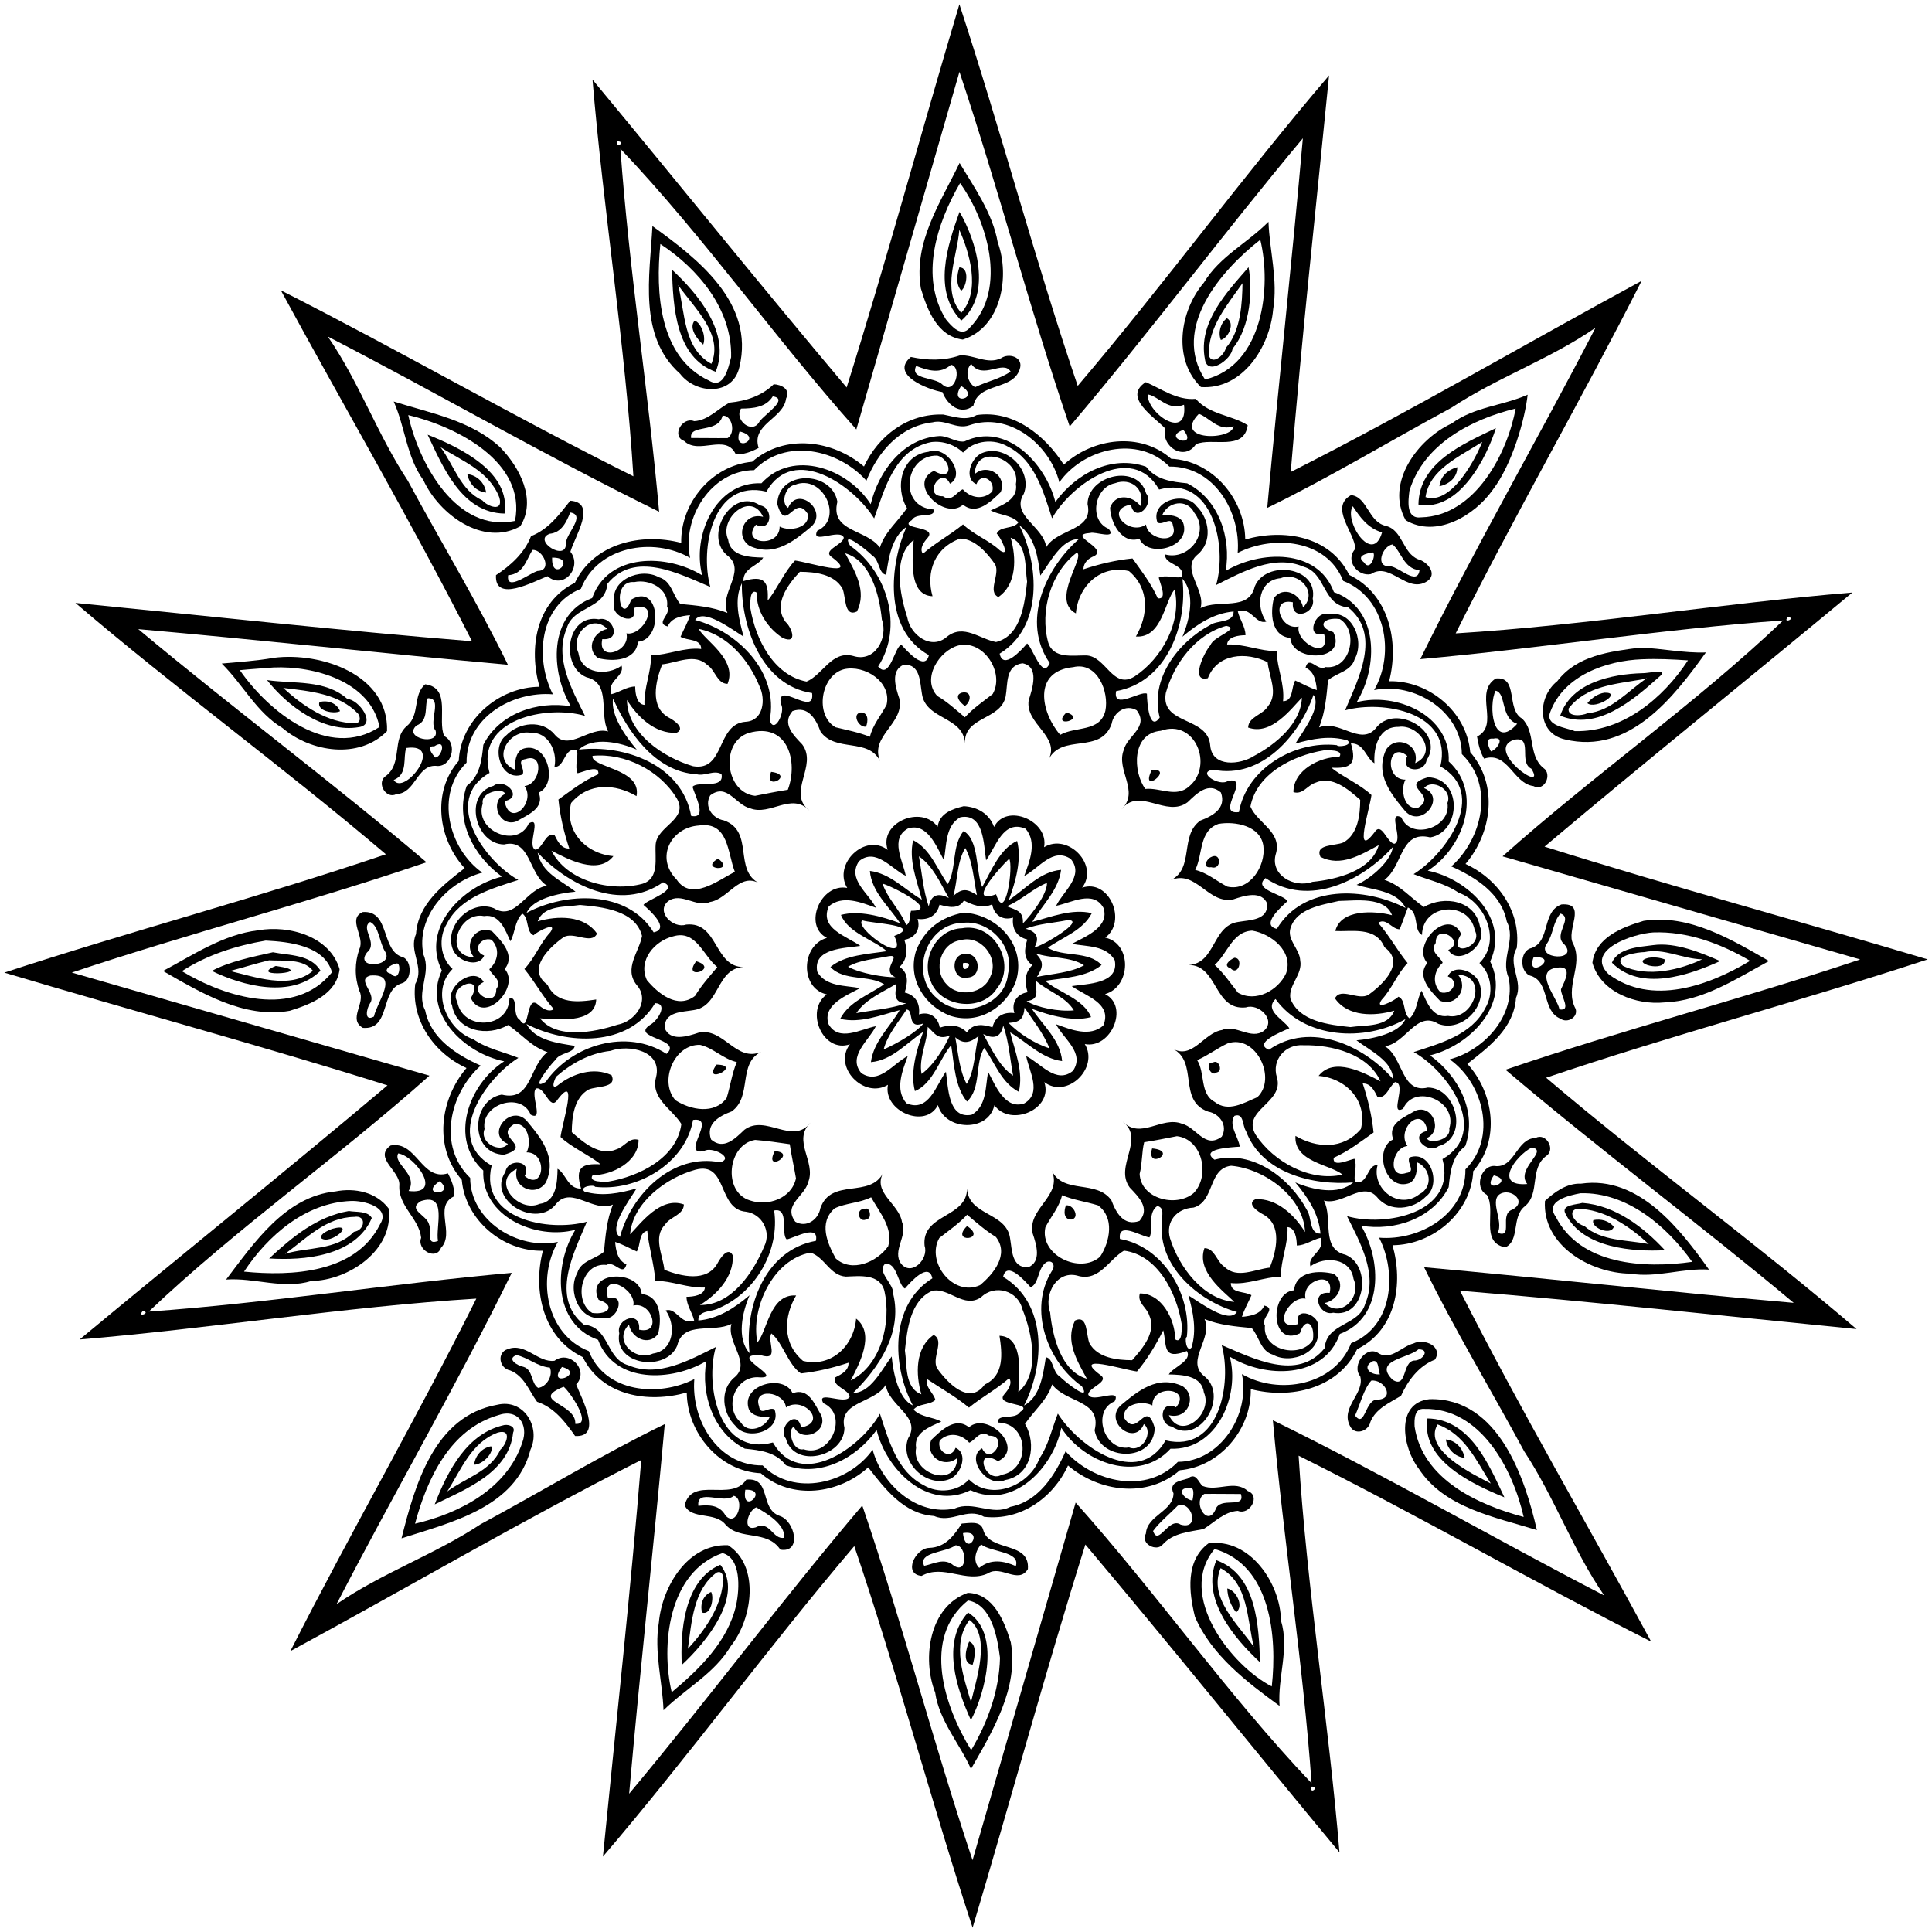 <?xml version="1.0" encoding="UTF-8" ?>
<!DOCTYPE svg PUBLIC "-//W3C//DTD SVG 1.1//EN" "http://www.w3.org/Graphics/SVG/1.1/DTD/svg11.dtd">
<svg width="977pt" height="977pt" viewBox="0 0 977 977" version="1.1" xmlns="http://www.w3.org/2000/svg">
<path fill="#000000" opacity="1.00" d=" M 485.16 2.17 C 506.10 65.91 523.38 131.47 544.99 195.14 C 588.64 143.83 628.67 88.94 672.10 38.15 C 665.49 105.23 658.17 171.67 652.72 238.69 C 712.73 208.35 770.89 174.13 830.16 142.03 C 799.77 202.03 766.07 260.19 736.13 320.30 C 802.25 316.22 871.48 305.03 936.74 299.63 C 884.92 342.66 832.52 384.72 781.05 428.14 C 845.09 448.27 910.33 465.90 974.83 485.16 C 911.09 506.10 845.53 523.38 781.86 544.99 C 833.17 588.64 888.06 628.67 938.85 672.10 C 871.77 665.49 805.33 658.17 738.31 652.72 C 768.65 712.73 802.87 770.89 834.97 830.16 C 774.97 799.77 716.81 766.07 656.70 736.13 C 660.78 802.25 671.97 871.48 677.37 936.74 C 634.34 884.92 592.28 832.52 548.86 781.05 C 528.73 845.09 511.10 910.33 491.84 974.83 C 470.90 911.09 453.62 845.53 432.01 781.86 C 388.36 833.17 348.33 888.06 304.90 938.85 C 311.51 871.77 318.83 805.33 324.28 738.31 C 264.27 768.65 206.11 802.87 146.84 834.97 C 177.23 774.97 210.93 716.81 240.87 656.70 C 174.75 660.78 105.52 671.97 40.26 677.37 C 92.10 634.36 144.49 592.27 195.95 548.86 C 131.91 528.73 66.67 511.10 2.17 491.84 C 65.91 470.90 131.47 453.62 195.14 432.01 C 143.83 388.36 88.94 348.33 38.15 304.90 C 105.23 311.51 171.67 318.83 238.69 324.28 C 208.28 264.23 174.18 206.07 142.03 146.83 C 202.03 177.23 260.19 210.92 320.30 240.87 C 316.22 174.75 305.03 105.52 299.63 40.26 C 342.63 92.10 384.73 144.49 428.14 195.95 C 448.27 131.91 465.90 66.67 485.16 2.17 M 485.19 36.31 C 467.85 96.39 450.46 156.80 433.05 217.17 C 391.90 171.10 356.01 119.69 313.74 75.24 C 318.12 136.61 327.82 197.40 333.32 258.78 C 276.57 230.99 221.80 199.12 165.76 170.18 C 181.60 193.11 190.86 219.80 206.22 243.07 C 222.92 274.05 241.37 304.41 256.84 336.17 C 194.37 330.51 132.16 323.63 69.92 318.15 C 117.77 358.16 168.43 395.85 215.68 436.05 C 157.03 456.09 95.65 471.98 36.31 491.81 C 96.39 509.15 156.80 526.54 217.17 543.95 C 171.10 585.10 119.69 620.99 75.24 663.26 C 136.61 658.88 197.40 649.18 258.78 643.68 C 230.99 700.43 199.12 755.20 170.18 811.24 C 193.11 795.40 219.80 786.14 243.07 770.78 C 274.05 754.08 304.41 735.63 336.17 720.16 C 330.51 782.63 323.63 844.84 318.15 907.08 C 358.16 859.23 395.85 808.57 436.05 761.32 C 456.09 819.97 471.98 881.35 491.81 940.69 C 509.15 880.61 526.54 820.20 543.95 759.83 C 585.10 805.90 620.99 857.30 663.26 901.76 C 658.88 840.39 649.18 779.60 643.68 718.22 C 700.43 746.01 755.20 777.88 811.24 806.82 C 795.40 783.89 786.14 757.20 770.78 733.93 C 754.08 702.95 735.63 672.59 720.16 640.83 C 782.63 646.49 844.84 653.37 907.08 658.85 C 859.23 618.84 808.57 581.15 761.32 540.95 C 819.97 520.91 881.35 505.02 940.69 485.19 C 880.61 467.85 820.20 450.46 759.83 433.05 C 805.90 391.90 857.30 356.01 901.76 313.74 C 840.39 318.12 779.60 327.82 718.22 333.32 C 746.01 276.57 777.88 221.80 806.82 165.76 C 783.89 181.60 757.20 190.86 733.93 206.22 C 702.95 222.92 672.59 241.37 640.83 256.84 C 646.49 194.37 653.37 132.16 658.85 69.92 C 618.84 117.77 581.15 168.43 540.95 215.68 C 520.91 157.03 505.02 95.65 485.19 36.31 M 312.25 71.49 C 311.00 76.01 316.77 71.39 312.25 71.49 M 904.16 311.98 C 900.98 315.68 908.79 312.69 904.16 311.98 M 72.16 662.98 C 68.98 666.68 76.80 663.68 72.16 662.98 M 663.25 903.49 C 661.99 908.00 667.77 903.38 663.25 903.49 Z" />
<path fill="#000000" opacity="1.00" d=" M 485.26 82.40 C 492.08 93.87 502.06 107.87 504.53 122.53 C 510.84 139.61 506.41 165.65 486.88 171.73 C 473.97 170.12 468.92 156.70 465.67 145.83 C 461.79 122.48 475.66 102.41 485.26 82.40 M 485.50 92.60 C 473.72 112.91 464.91 139.95 478.34 161.50 C 481.24 165.06 486.23 170.92 490.50 165.61 C 510.00 145.53 498.71 110.94 485.50 92.60 Z" />
<path fill="#000000" opacity="1.00" d=" M 485.22 107.15 C 493.56 121.21 501.96 148.59 486.13 162.11 C 471.53 147.29 479.07 124.20 485.22 107.15 M 485.12 116.21 C 484.09 129.91 475.98 146.61 486.09 158.23 C 496.30 146.92 489.96 126.99 485.12 116.21 Z" />
<path fill="#000000" opacity="1.00" d=" M 641.46 112.14 C 641.99 126.67 646.33 141.72 643.81 156.60 C 642.16 175.38 628.33 197.22 607.29 195.73 C 592.82 181.67 596.62 157.16 608.82 142.89 C 616.68 129.73 630.96 122.80 641.46 112.14 M 637.32 121.25 C 617.13 136.93 592.39 166.02 609.37 191.91 C 638.86 184.88 643.10 144.87 637.32 121.25 Z" />
<path fill="#000000" opacity="1.00" d=" M 329.93 114.33 C 352.60 130.64 381.77 153.11 373.92 185.58 C 370.64 200.43 351.81 199.34 343.91 189.02 C 322.57 170.13 328.63 139.38 329.93 114.33 M 333.95 123.40 C 331.47 147.71 333.23 180.64 358.55 192.48 C 366.14 197.19 368.36 185.69 369.72 180.65 C 370.32 156.47 353.10 135.95 333.95 123.40 Z" />
<path fill="#000000" opacity="1.00" d=" M 485.14 135.20 C 490.45 135.25 488.94 144.88 486.10 147.01 C 483.26 143.84 483.92 138.97 485.14 135.20 Z" />
<path fill="#000000" opacity="1.00" d=" M 631.38 135.14 C 633.44 145.75 632.62 165.24 623.28 176.34 C 622.76 181.86 610.43 190.42 609.31 181.59 C 605.80 163.26 620.17 147.97 631.38 135.14 M 628.33 143.21 C 620.59 154.24 610.90 165.36 611.28 179.70 C 612.92 185.05 619.27 179.48 619.91 175.93 C 627.63 167.41 628.17 152.55 628.33 143.21 Z" />
<path fill="#000000" opacity="1.00" d=" M 339.81 136.38 C 352.73 148.39 369.90 168.50 361.90 188.01 C 341.46 180.76 340.41 154.60 339.81 136.38 M 342.94 144.15 C 346.43 158.17 345.64 176.32 359.75 183.99 C 366.06 169.01 350.93 155.65 342.94 144.15 Z" />
<path fill="#000000" opacity="1.00" d=" M 620.41 160.92 C 624.56 163.20 621.55 170.64 617.38 171.96 C 615.86 168.17 617.18 163.43 620.41 160.92 Z" />
<path fill="#000000" opacity="1.00" d=" M 351.27 162.16 C 354.40 163.11 357.26 170.08 355.60 174.28 C 352.69 171.69 348.09 165.91 351.27 162.16 Z" />
<path fill="#000000" opacity="1.00" d=" M 485.53 179.70 C 492.56 179.35 499.33 184.49 506.26 181.14 C 510.04 178.46 517.00 180.42 515.92 185.78 C 513.13 197.94 494.80 192.86 492.22 205.19 C 485.80 210.25 479.00 204.78 476.60 198.28 C 469.64 197.14 449.66 189.56 460.64 180.52 C 468.93 182.28 477.12 182.56 485.53 179.70 M 480.91 184.46 C 475.48 189.36 469.16 187.31 463.31 185.05 C 459.82 192.09 472.86 190.59 476.57 194.47 C 482.88 200.22 486.77 185.55 480.91 184.46 M 491.13 184.05 C 487.76 187.33 489.28 193.66 493.09 195.80 C 498.96 192.93 505.69 191.66 511.05 187.90 C 507.30 181.73 497.01 192.38 491.13 184.05 M 486.04 195.21 C 479.10 205.78 496.61 201.42 486.04 195.21 Z" />
<path fill="#000000" opacity="1.00" d=" M 579.42 193.25 C 586.99 196.44 595.12 202.60 604.68 201.71 C 611.69 209.83 622.89 209.81 630.96 215.05 C 629.12 228.38 612.88 221.03 604.77 224.64 C 599.02 233.48 587.00 225.86 589.24 216.70 C 583.93 210.99 567.45 200.87 579.42 193.25 M 580.34 199.40 C 580.12 209.25 600.91 223.20 598.75 204.68 C 590.49 207.85 586.45 200.66 580.34 199.40 M 606.26 209.27 C 592.58 223.23 623.25 222.79 623.84 215.52 C 616.26 218.36 611.69 211.22 606.26 209.27 M 598.40 217.39 C 586.83 221.61 606.53 227.21 598.40 217.39 Z" />
<path fill="#000000" opacity="1.00" d=" M 391.28 194.32 C 394.89 194.46 399.99 196.71 397.52 201.53 C 396.23 211.83 379.74 214.46 383.64 226.51 C 380.16 228.36 375.52 230.26 371.95 229.47 C 366.83 219.13 353.32 230.20 345.97 222.99 C 339.33 220.58 345.01 210.57 351.04 212.98 C 358.19 212.62 363.03 206.62 369.01 203.60 C 377.32 202.79 385.20 200.23 391.28 194.32 M 390.79 200.44 C 387.32 206.09 380.88 206.53 374.73 206.63 C 371.05 212.23 380.45 220.05 384.10 213.14 C 386.89 209.34 399.13 201.71 390.79 200.44 M 365.40 210.22 C 363.15 219.44 348.46 214.23 349.49 221.50 C 355.64 221.47 361.80 221.64 367.95 221.55 C 372.17 218.98 370.21 209.77 365.40 210.22 M 373.99 218.17 C 370.25 229.92 386.72 221.26 373.99 218.17 Z" />
<path fill="#000000" opacity="1.00" d=" M 772.52 199.60 C 771.20 211.72 764.86 234.65 754.80 247.80 C 745.59 260.79 726.29 272.25 710.84 263.06 C 700.39 244.30 716.96 222.00 734.15 214.13 C 745.48 205.70 759.95 205.21 772.52 199.60 M 766.45 206.60 C 743.98 212.06 719.94 224.62 712.74 248.18 C 712.12 253.27 710.86 262.61 718.70 261.62 C 746.29 260.89 762.43 228.66 766.45 206.60 Z" />
<path fill="#000000" opacity="1.00" d=" M 199.09 203.05 C 217.67 208.96 237.99 212.49 252.86 226.14 C 262.65 236.13 271.59 252.71 263.06 266.16 C 244.30 276.60 222.00 260.04 214.13 242.85 C 205.55 231.04 204.95 216.07 199.09 203.05 M 206.45 209.90 C 211.80 234.48 230.82 269.60 260.43 263.43 C 266.31 233.57 230.88 215.76 206.45 209.90 Z" />
<path fill="#000000" opacity="1.00" d=" M 477.07 209.64 C 482.73 210.74 488.43 212.97 493.86 209.90 C 512.63 207.20 528.41 220.22 537.96 234.97 C 552.70 221.51 576.57 218.23 592.25 231.99 C 613.20 232.96 629.54 252.38 629.71 272.81 C 648.94 267.32 672.45 270.84 682.29 290.71 C 702.38 300.41 707.69 324.45 702.47 344.49 C 722.63 344.05 741.71 359.99 743.48 380.36 C 757.83 396.86 754.53 421.11 741.09 436.91 C 757.47 444.40 769.21 460.99 767.01 479.42 C 762.04 487.93 770.54 495.90 766.62 504.62 C 765.65 519.88 752.92 529.47 742.03 537.96 C 755.49 552.70 758.77 576.57 745.01 592.25 C 744.04 613.20 724.62 629.54 704.19 629.71 C 709.68 648.94 706.15 672.45 686.29 682.29 C 676.59 702.38 652.54 707.69 632.51 702.47 C 632.94 722.63 617.01 741.71 596.64 743.48 C 580.14 757.83 555.89 754.53 540.09 741.09 C 532.60 757.47 516.01 769.21 497.58 767.01 C 489.06 762.04 481.10 770.54 472.38 766.62 C 457.12 765.65 447.53 752.92 439.04 742.03 C 424.30 755.49 400.43 758.77 384.75 745.01 C 363.80 744.04 347.46 724.62 347.29 704.19 C 328.06 709.68 304.55 706.15 294.71 686.29 C 274.54 676.63 269.31 652.56 274.53 632.51 C 254.37 632.94 235.29 617.01 233.52 596.64 C 219.17 580.14 222.47 555.89 235.91 540.09 C 219.53 532.60 207.79 516.01 209.99 497.58 C 214.96 489.06 206.46 481.10 210.38 472.38 C 211.35 457.12 224.07 447.53 234.97 439.04 C 221.51 424.30 218.23 400.43 231.99 384.75 C 232.96 363.80 252.38 347.46 272.81 347.29 C 267.32 328.06 270.84 304.55 290.71 294.71 C 300.41 274.62 324.45 269.31 344.49 274.53 C 344.05 254.37 359.99 235.29 380.36 233.52 C 396.86 219.17 421.11 222.47 436.91 235.91 C 444.25 220.21 459.23 208.97 477.07 209.64 M 471.58 213.57 C 455.23 215.42 443.89 228.56 438.14 243.08 C 423.96 227.24 397.31 221.19 381.34 237.76 C 359.73 237.83 344.65 261.94 348.98 282.12 C 330.28 271.32 302.11 276.27 293.75 297.75 C 272.64 306.07 270.41 333.12 279.59 351.11 C 258.97 349.43 235.65 362.97 235.95 385.66 C 219.85 401.47 226.72 429.19 243.90 441.29 C 226.21 445.98 210.13 463.74 214.14 482.75 C 218.31 492.15 210.21 501.68 215.02 510.97 C 217.80 525.19 230.84 533.38 243.08 538.86 C 227.24 553.04 221.19 579.69 237.76 595.66 C 237.83 617.27 261.94 632.34 282.12 628.02 C 271.32 646.72 276.27 674.88 297.75 683.25 C 306.07 704.36 333.12 706.59 351.11 697.41 C 349.43 718.03 362.97 741.34 385.66 741.05 C 401.47 757.15 429.19 750.28 441.29 733.10 C 445.98 750.78 463.74 766.87 482.75 762.86 C 492.15 758.68 501.68 766.78 510.97 761.98 C 525.19 759.20 533.38 746.16 538.86 733.92 C 553.04 749.76 579.69 755.80 595.66 739.24 C 617.27 739.17 632.34 715.05 628.02 694.88 C 646.72 705.68 674.88 700.73 683.25 679.25 C 704.36 670.93 706.59 643.88 697.41 625.89 C 718.03 627.57 741.34 614.02 741.05 591.34 C 757.15 575.53 750.28 547.81 733.10 535.71 C 750.78 531.02 766.87 513.26 762.86 494.25 C 758.68 484.85 766.78 475.32 761.98 466.03 C 759.20 451.80 746.16 443.62 733.92 438.14 C 749.76 423.96 755.80 397.31 739.24 381.34 C 739.17 359.73 715.05 344.65 694.88 348.98 C 705.68 330.28 700.73 302.11 679.25 293.75 C 670.93 272.64 643.88 270.41 625.89 279.59 C 627.57 258.97 614.02 235.65 591.34 235.95 C 575.53 219.85 547.81 226.72 535.71 243.90 C 530.83 224.73 510.25 208.08 490.17 215.05 C 483.74 217.31 477.99 211.87 471.58 213.57 Z" />
<path fill="#000000" opacity="1.00" d=" M 756.46 216.50 C 751.96 230.95 738.02 259.02 717.30 255.14 C 717.55 233.83 740.17 224.38 756.46 216.50 M 749.55 223.47 C 738.49 230.73 722.85 237.26 720.88 251.38 C 734.50 255.83 747.17 229.86 749.55 223.47 Z" />
<path fill="#000000" opacity="1.00" d=" M 216.25 219.83 C 232.68 226.33 258.46 238.72 255.14 259.70 C 233.58 259.38 224.07 236.37 216.25 219.83 M 222.77 226.16 C 229.63 235.28 232.81 247.94 243.93 253.05 C 246.57 256.09 254.65 259.21 252.53 251.63 C 247.48 238.28 233.80 233.21 222.77 226.16 Z" />
<path fill="#000000" opacity="1.00" d=" M 475.00 220.52 C 479.43 220.36 483.31 223.82 487.71 223.24 C 508.88 213.08 528.88 234.60 533.69 253.85 C 543.96 239.63 562.02 229.81 579.57 236.02 C 584.66 242.74 592.61 243.63 600.33 244.41 C 616.30 252.43 622.71 271.95 619.82 288.71 C 637.03 278.39 666.26 277.03 674.56 299.44 C 697.57 307.56 697.01 337.37 686.05 355.11 C 705.90 349.81 733.62 361.74 732.61 385.07 C 750.21 401.10 739.88 428.98 722.02 440.31 C 742.02 444.26 763.68 464.61 753.57 486.22 C 764.25 507.84 743.18 528.81 723.15 533.69 C 737.37 543.96 747.19 562.02 740.98 579.57 C 734.26 584.66 733.37 592.61 732.59 600.33 C 724.57 616.30 705.05 622.71 688.29 619.82 C 698.61 637.03 699.97 666.26 677.56 674.56 C 669.44 697.57 639.62 697.01 621.89 686.05 C 627.19 705.90 615.26 733.62 591.93 732.61 C 575.90 750.21 548.02 739.88 536.69 722.02 C 532.73 742.02 512.39 763.68 490.78 753.57 C 469.16 764.25 448.19 743.18 443.31 723.15 C 433.04 737.37 414.98 747.19 397.43 740.98 C 392.34 734.26 384.38 733.37 376.67 732.59 C 360.70 724.57 354.29 705.05 357.18 688.29 C 339.97 698.61 310.74 699.97 302.44 677.56 C 279.43 669.44 279.99 639.62 290.95 621.89 C 271.10 627.19 243.38 615.26 244.39 591.93 C 226.79 575.90 237.12 548.02 254.98 536.69 C 234.98 532.73 213.32 512.39 223.43 490.78 C 212.75 469.16 233.82 448.19 253.85 443.31 C 239.63 433.04 229.81 414.98 236.02 397.43 C 242.74 392.34 243.63 384.38 244.41 376.67 C 252.43 360.70 271.95 354.29 288.71 357.18 C 278.39 339.97 277.03 310.74 299.44 302.44 C 307.56 279.43 337.37 279.99 355.11 290.95 C 349.81 271.10 361.74 243.38 385.07 244.39 C 401.10 226.79 428.98 237.12 440.31 254.98 C 444.28 238.42 456.69 221.56 475.00 220.52 M 470.95 223.56 C 452.48 227.16 447.46 247.04 442.05 262.15 C 431.84 245.73 401.50 224.20 387.56 248.61 C 360.26 242.06 353.89 277.67 359.19 296.79 C 343.37 290.14 320.83 278.23 307.12 295.26 C 306.15 308.19 289.77 306.32 286.59 317.76 C 280.15 332.77 289.27 348.83 295.83 362.01 C 276.40 356.31 240.07 363.72 247.55 390.85 C 223.25 404.76 244.87 435.38 262.10 444.99 C 248.82 449.33 232.80 453.62 225.94 467.16 C 221.62 474.30 222.57 484.34 228.86 490.00 C 217.59 501.11 225.80 520.79 239.39 525.57 C 246.27 530.29 254.53 531.91 262.15 534.95 C 245.73 545.15 224.20 575.50 248.61 589.44 C 242.06 616.74 277.67 623.10 296.79 617.81 C 290.14 633.62 278.23 656.17 295.26 669.88 C 308.19 670.84 306.32 687.22 317.76 690.41 C 332.77 696.85 348.83 687.73 362.01 681.17 C 356.31 700.59 363.72 736.93 390.85 729.45 C 404.76 753.75 435.38 732.13 444.99 714.90 C 449.33 728.18 453.62 744.20 467.16 751.06 C 474.30 755.38 484.34 754.42 490.00 748.14 C 501.11 759.41 520.79 751.20 525.57 737.61 C 530.29 730.72 531.91 722.46 534.95 714.85 C 545.15 731.27 575.50 752.80 589.44 728.39 C 616.74 734.94 623.10 699.33 617.81 680.21 C 633.62 686.86 656.17 698.77 669.88 681.74 C 670.84 668.80 687.22 670.68 690.41 659.24 C 696.85 644.23 687.73 628.17 681.17 614.99 C 700.59 620.69 736.93 613.28 729.45 586.15 C 753.75 572.24 732.13 541.62 714.90 532.01 C 728.18 527.67 744.20 523.38 751.06 509.84 C 755.38 502.70 754.42 492.66 748.14 487.00 C 759.41 475.89 751.20 456.21 737.61 451.43 C 730.72 446.71 722.46 445.08 714.85 442.05 C 731.27 431.84 752.80 401.50 728.39 387.56 C 734.94 360.26 699.33 353.89 680.21 359.19 C 686.86 343.37 698.77 320.83 681.74 307.12 C 668.80 306.15 670.68 289.77 659.24 286.59 C 644.23 280.15 628.17 289.27 614.99 295.83 C 620.69 276.40 613.28 240.07 586.15 247.55 C 572.24 223.25 541.62 244.87 532.01 262.10 C 527.67 248.82 523.38 232.80 509.84 225.94 C 502.70 221.62 492.66 222.57 487.00 228.86 C 482.75 224.84 476.76 222.84 470.95 223.56 Z" />
<path fill="#000000" opacity="1.00" d=" M 469.50 228.48 C 478.53 224.82 488.69 240.11 480.39 244.60 C 476.04 235.23 466.32 251.09 476.84 250.96 C 481.45 254.24 483.78 248.55 486.89 247.45 C 490.85 251.90 497.36 252.99 501.78 248.53 C 503.44 242.98 496.22 238.44 493.76 244.85 C 487.25 242.03 490.87 231.56 496.55 229.13 C 508.33 224.15 522.36 237.72 517.73 249.69 C 510.86 260.67 527.70 266.06 529.08 276.68 C 534.67 267.29 553.17 268.47 549.96 254.90 C 550.13 240.22 575.39 234.22 579.59 249.51 C 584.04 255.22 573.79 264.99 571.89 255.15 C 558.08 257.74 571.05 271.22 579.52 265.24 C 580.33 273.39 596.52 275.43 593.15 265.83 C 592.51 260.64 588.18 265.87 585.31 264.22 C 581.43 253.28 599.31 248.02 605.08 255.93 C 611.79 262.39 613.19 274.31 605.47 280.55 C 596.92 287.79 609.81 298.18 607.10 307.51 C 616.40 302.75 631.49 309.32 634.52 296.57 C 640.06 283.02 666.75 286.45 663.84 302.79 C 665.76 309.99 652.81 314.69 653.81 304.58 C 641.93 301.95 647.43 319.03 656.72 316.78 C 655.01 325.22 673.43 334.65 669.54 320.42 C 659.62 323.18 665.15 308.21 671.72 310.72 C 683.70 308.07 690.31 323.94 685.08 333.24 C 683.22 339.62 675.92 340.16 671.58 344.02 C 670.81 352.08 670.14 360.29 667.05 367.86 C 676.87 363.56 687.83 377.30 695.57 368.46 C 705.36 355.02 731.03 370.04 721.43 384.37 C 720.27 391.44 707.57 390.29 711.67 382.29 C 701.84 374.13 699.73 394.37 710.73 394.26 C 707.96 399.43 710.16 409.98 717.24 408.40 C 727.63 401.74 706.63 397.50 722.14 393.06 C 739.58 393.55 739.06 420.68 723.28 423.47 C 707.93 419.66 709.52 438.16 700.10 444.94 C 708.16 447.53 713.47 454.22 720.06 458.67 C 730.21 452.66 746.09 455.23 748.43 468.68 C 752.79 477.92 737.17 488.94 732.40 480.39 C 741.77 476.04 725.91 466.32 726.04 476.84 C 722.75 481.45 728.45 483.78 729.55 486.89 C 725.09 490.85 724.01 497.36 728.47 501.78 C 734.01 503.44 738.56 496.22 732.15 493.76 C 734.97 487.25 745.43 490.87 747.87 496.55 C 752.85 508.33 739.28 522.36 727.31 517.73 C 716.33 510.86 710.94 527.70 700.32 529.08 C 709.71 534.67 708.53 553.17 722.10 549.96 C 736.78 550.13 742.78 575.39 727.49 579.59 C 721.78 584.04 712.00 573.79 721.85 571.89 C 719.26 558.08 705.77 571.05 711.76 579.52 C 703.60 580.33 701.56 596.52 711.17 593.15 C 716.35 592.51 711.13 588.18 712.78 585.31 C 723.72 581.43 728.98 599.31 721.07 605.08 C 714.61 611.79 702.68 613.19 696.45 605.47 C 689.21 596.92 678.81 609.81 669.49 607.10 C 674.25 616.40 667.68 631.49 680.43 634.52 C 693.98 640.06 690.55 666.75 674.21 663.84 C 667.01 665.76 662.30 652.81 672.42 653.81 C 675.05 641.93 657.97 647.43 660.22 656.72 C 651.78 655.01 642.35 673.43 656.58 669.54 C 653.81 659.62 668.78 665.15 666.28 671.72 C 668.93 683.70 653.05 690.31 643.76 685.08 C 637.38 683.22 636.84 675.92 632.98 671.58 C 624.90 670.81 616.71 670.14 609.14 667.05 C 613.43 676.87 599.70 687.83 608.54 695.57 C 621.98 705.36 606.96 731.03 592.63 721.43 C 585.55 720.27 586.71 707.57 594.71 711.67 C 602.87 701.84 582.62 699.73 582.74 710.73 C 577.57 707.96 567.02 710.16 568.60 717.24 C 575.26 727.63 579.49 706.63 583.94 722.14 C 583.45 739.58 556.32 739.06 553.53 723.28 C 557.34 707.93 538.84 709.52 532.06 700.10 C 529.46 708.16 522.78 713.47 518.33 720.06 C 524.34 730.21 521.76 746.09 508.32 748.43 C 499.08 752.79 488.06 737.17 496.61 732.40 C 500.96 741.77 510.68 725.91 500.16 726.04 C 495.54 722.75 493.22 728.45 490.11 729.55 C 486.15 725.09 479.64 724.01 475.22 728.47 C 473.56 734.01 480.78 738.56 483.24 732.15 C 489.75 734.97 486.12 745.43 480.45 747.87 C 468.67 752.85 454.63 739.28 459.27 727.31 C 466.14 716.33 449.29 710.94 447.92 700.32 C 442.33 709.71 423.83 708.53 427.04 722.10 C 426.87 736.78 401.61 742.78 397.41 727.49 C 392.95 721.78 403.21 712.00 405.11 721.85 C 418.92 719.26 405.94 705.77 397.48 711.76 C 396.67 703.60 380.47 701.56 383.85 711.17 C 384.49 716.35 388.82 711.13 391.69 712.78 C 395.56 723.72 377.69 728.98 371.92 721.07 C 365.20 714.61 363.80 702.68 371.53 696.45 C 380.08 689.21 367.18 678.81 369.90 669.49 C 360.60 674.25 345.51 667.68 342.48 680.43 C 336.94 693.98 310.25 690.55 313.16 674.21 C 311.24 667.01 324.18 662.30 323.19 672.42 C 335.07 675.05 329.56 657.97 320.28 660.22 C 321.98 651.78 303.57 642.35 307.46 656.58 C 317.38 653.81 311.85 668.78 305.28 666.28 C 293.30 668.93 286.69 653.05 291.92 643.76 C 293.77 637.38 301.07 636.84 305.42 632.98 C 306.17 624.90 306.86 616.71 309.95 609.14 C 300.12 613.43 289.17 599.70 281.43 608.54 C 271.64 621.98 245.97 606.96 255.57 592.63 C 256.73 585.55 269.43 586.71 265.33 594.71 C 275.16 602.87 277.26 582.62 266.27 582.74 C 269.04 577.57 266.84 567.02 259.76 568.60 C 249.37 575.26 270.36 579.49 254.86 583.94 C 237.42 583.45 237.93 556.32 253.72 553.53 C 269.07 557.34 267.48 538.84 276.90 532.06 C 268.84 529.46 263.53 522.78 256.94 518.33 C 246.79 524.34 230.90 521.76 228.57 508.32 C 224.20 499.08 239.83 488.06 244.60 496.61 C 235.23 500.96 251.09 510.68 250.96 500.16 C 254.24 495.54 248.55 493.22 247.45 490.11 C 251.90 486.15 252.99 479.64 248.53 475.22 C 242.98 473.56 238.44 480.78 244.85 483.24 C 242.03 489.75 231.56 486.12 229.13 480.45 C 224.15 468.67 237.72 454.63 249.69 459.27 C 260.67 466.14 266.06 449.29 276.68 447.92 C 267.29 442.33 268.47 423.83 254.90 427.04 C 240.22 426.87 234.22 401.61 249.51 397.41 C 255.22 392.95 264.99 403.21 255.15 405.11 C 257.74 418.92 271.22 405.94 265.24 397.48 C 273.39 396.67 275.43 380.47 265.83 383.85 C 260.64 384.49 265.87 388.82 264.22 391.69 C 253.28 395.56 248.02 377.69 255.93 371.92 C 262.39 365.20 274.31 363.80 280.55 371.53 C 287.79 380.08 298.18 367.18 307.51 369.90 C 302.75 360.60 309.32 345.51 296.57 342.48 C 283.02 336.94 286.45 310.25 302.79 313.16 C 309.99 311.24 314.69 324.18 304.58 323.19 C 301.95 335.07 319.03 329.56 316.78 320.28 C 325.22 321.98 334.65 303.57 320.42 307.46 C 323.18 317.38 308.21 311.85 310.72 305.28 C 308.07 293.30 323.94 286.69 333.24 291.92 C 339.62 293.77 340.16 301.07 344.02 305.42 C 352.08 306.17 360.29 306.86 367.86 309.95 C 363.56 300.12 377.30 289.17 368.46 281.43 C 355.02 271.64 370.04 245.97 384.37 255.57 C 391.44 256.73 390.29 269.43 382.29 265.33 C 374.13 275.16 394.37 277.26 394.26 266.27 C 399.43 269.04 409.98 266.84 408.40 259.76 C 401.74 249.37 397.50 270.36 393.06 254.86 C 393.55 237.42 420.68 237.93 423.47 253.72 C 419.66 269.07 438.16 267.48 444.94 276.90 C 447.53 268.84 454.22 263.53 458.67 256.94 C 452.38 246.61 455.61 230.07 469.50 228.48 M 473.98 230.39 C 457.26 229.94 454.11 256.63 472.13 257.63 C 473.30 262.38 463.50 258.74 461.14 262.98 C 453.53 267.91 474.44 265.74 469.08 272.00 C 467.25 274.07 464.83 277.39 466.68 280.05 C 473.00 274.46 480.51 270.52 487.00 265.18 C 492.54 270.51 500.03 273.08 505.62 278.34 C 511.30 282.22 506.09 271.79 504.03 269.82 C 505.66 265.89 512.71 267.68 515.00 264.13 C 511.17 260.18 505.10 260.51 500.99 258.10 C 506.53 255.55 515.02 252.69 513.73 244.76 C 516.34 231.85 493.47 223.77 492.89 239.75 C 499.47 234.02 509.52 240.67 506.02 248.88 C 501.15 253.58 493.89 260.81 487.01 255.23 C 477.76 263.43 458.50 244.70 472.29 238.09 C 482.56 244.21 481.07 232.24 473.98 230.39 M 563.84 244.36 C 553.41 246.35 550.43 263.23 560.64 267.42 C 565.11 273.00 553.38 268.64 551.42 269.50 C 538.65 270.36 560.77 277.11 553.31 281.21 C 550.42 282.32 547.87 284.53 547.90 287.88 C 555.96 285.19 564.23 283.25 572.69 282.39 C 577.31 288.86 582.25 295.23 585.48 302.55 C 590.56 303.33 586.63 295.13 585.97 292.07 C 589.61 290.55 593.63 292.46 597.41 291.85 C 600.14 285.43 588.43 285.57 589.29 280.39 C 601.07 283.51 612.12 269.60 603.91 259.24 C 600.27 251.99 590.58 253.63 587.72 260.48 C 591.39 260.34 596.09 260.51 598.19 264.03 C 603.00 276.55 580.75 282.66 576.18 272.42 C 567.30 275.48 561.46 264.02 561.38 256.69 C 564.05 249.17 572.78 250.64 576.73 255.90 C 579.29 247.33 571.91 241.38 563.84 244.36 M 401.79 245.24 C 397.17 245.95 394.66 254.45 398.55 256.84 C 403.30 245.38 418.87 258.14 410.34 266.25 C 401.57 273.55 391.67 281.84 379.06 276.05 C 371.31 270.94 376.37 258.81 385.91 261.36 C 379.73 248.01 363.42 262.20 368.19 272.79 C 369.29 281.48 379.19 281.80 385.97 281.95 C 383.39 286.27 375.68 287.19 375.95 293.84 C 386.64 290.64 388.74 294.21 388.21 303.68 C 392.24 299.11 396.98 288.54 402.06 283.45 C 409.11 284.35 434.99 292.66 420.91 281.93 C 415.16 278.31 426.41 275.60 426.69 271.82 C 424.81 267.04 409.62 275.70 413.31 268.37 C 426.95 262.33 416.00 239.26 401.79 245.24 M 458.41 266.42 C 450.83 271.76 449.35 282.30 448.12 290.65 C 444.20 290.05 444.82 283.11 441.11 280.96 C 438.77 278.42 424.79 267.36 429.91 275.97 C 448.71 289.05 457.09 317.05 444.07 337.04 C 449.98 344.11 452.43 326.89 455.81 326.03 C 458.54 329.03 467.84 339.70 469.73 331.31 C 446.23 318.15 450.18 284.94 458.41 266.42 M 515.42 265.59 C 525.41 285.56 527.64 317.01 505.51 330.55 C 507.28 338.96 516.31 328.95 519.39 325.40 C 522.08 327.11 527.15 344.28 530.84 335.30 C 516.21 314.23 528.74 287.31 545.59 272.60 C 536.78 272.51 531.19 284.28 526.08 291.04 C 524.90 281.86 523.42 271.61 515.42 265.59 M 485.57 272.35 C 472.66 276.95 468.10 289.28 471.57 301.50 C 458.69 301.05 461.76 280.24 462.03 273.08 C 451.37 281.42 454.93 300.36 458.79 312.15 C 460.31 321.11 470.94 329.08 478.96 321.92 C 487.31 315.33 495.57 323.21 503.70 324.67 C 516.45 321.50 518.20 305.08 519.39 294.10 C 518.24 286.77 519.66 275.14 511.07 271.90 C 514.00 281.91 514.26 295.47 504.86 301.91 C 499.19 299.25 505.78 290.51 503.30 285.53 C 499.43 279.76 492.94 272.40 485.57 272.35 M 544.58 279.44 C 531.43 289.34 525.68 308.99 530.07 324.86 C 532.62 333.32 542.55 331.34 549.21 331.44 C 559.31 331.69 562.68 349.06 573.84 342.02 C 587.61 332.95 597.78 314.37 593.99 298.09 C 588.88 304.17 587.64 322.79 574.41 321.88 C 580.64 311.22 581.53 297.80 570.93 288.81 C 556.64 285.27 545.22 296.37 544.06 310.18 C 531.16 303.45 548.86 281.79 544.58 279.44 M 427.38 279.77 C 432.16 288.61 438.65 298.98 433.29 309.27 C 426.72 312.19 427.86 301.80 426.04 297.67 C 421.92 290.28 412.13 289.18 404.48 289.15 C 398.33 295.62 390.77 305.86 397.32 314.56 C 400.30 317.16 403.69 326.08 395.79 322.59 C 388.28 317.75 382.32 308.90 382.72 299.68 C 378.90 297.14 379.37 306.15 379.48 307.68 C 382.05 323.20 391.24 341.53 407.87 344.67 C 416.14 341.22 420.54 328.84 431.42 331.70 C 442.42 335.24 449.31 322.58 445.95 313.29 C 444.77 301.23 440.45 283.48 427.38 279.77 M 647.62 292.39 C 636.49 293.27 634.74 306.67 640.36 314.33 C 634.94 316.04 632.63 306.53 625.96 309.21 C 626.91 313.30 629.80 316.92 629.84 321.21 C 626.39 321.23 620.81 321.97 620.54 325.91 C 629.13 325.55 637.09 329.30 645.60 329.31 C 645.76 337.88 649.75 345.89 648.83 354.59 C 654.20 354.57 652.88 347.50 654.98 344.14 C 658.65 345.69 662.10 347.80 665.94 348.95 C 665.49 344.49 664.69 339.65 660.22 337.63 C 661.89 331.05 666.30 339.78 670.29 337.33 C 683.14 338.77 687.26 318.96 677.52 313.05 C 668.84 311.94 665.81 317.06 674.27 319.68 C 681.45 334.53 653.54 335.16 652.48 322.60 C 642.64 321.63 642.32 309.75 644.21 302.44 C 648.99 296.03 657.59 300.25 658.95 307.13 C 666.73 299.61 656.85 288.63 647.62 292.39 M 597.94 292.71 C 600.63 315.85 590.23 344.90 564.41 349.51 C 562.64 359.34 576.70 349.12 580.00 350.80 C 580.03 355.51 581.26 370.34 586.46 362.84 C 581.34 343.54 595.73 324.67 612.07 316.00 C 615.66 313.55 623.89 315.05 623.84 309.23 C 613.76 310.10 605.38 315.66 597.93 321.99 C 601.62 313.45 604.63 300.10 597.94 292.71 M 320.76 294.35 C 308.57 293.23 314.19 317.79 319.19 303.22 C 333.85 294.38 335.72 323.50 322.60 324.52 C 321.63 334.35 309.75 334.68 302.44 332.79 C 296.03 328.01 300.25 319.41 307.13 318.05 C 299.21 309.97 288.29 320.90 292.51 330.20 C 294.05 340.87 306.90 341.95 314.33 336.64 C 316.04 342.06 306.53 344.36 309.21 351.04 C 313.30 350.07 316.92 347.20 321.21 347.16 C 321.23 350.60 321.97 356.18 325.91 356.46 C 325.55 347.87 329.30 339.90 329.31 331.40 C 337.88 331.24 345.89 327.24 354.59 328.17 C 354.57 322.80 347.50 324.11 344.14 322.02 C 345.69 318.34 347.80 314.90 348.95 311.06 C 344.49 311.49 339.65 312.31 337.63 316.78 C 331.05 315.11 339.78 310.69 337.33 306.71 C 338.49 297.69 328.38 292.69 320.76 294.35 M 375.16 294.97 C 370.99 303.22 373.78 313.31 376.02 321.92 C 369.88 318.15 355.65 307.30 351.51 313.52 C 372.93 319.21 394.00 339.98 389.23 364.12 C 391.46 371.87 397.49 359.63 394.91 356.07 C 392.33 343.58 412.38 363.10 410.66 350.47 C 384.55 346.56 374.81 315.80 375.16 294.97 M 620.11 316.48 C 604.66 320.78 593.71 335.49 589.53 350.47 C 586.74 366.79 610.95 362.11 612.01 377.05 C 613.00 388.28 627.29 386.74 634.20 382.24 C 645.23 376.39 657.94 365.75 658.36 352.82 C 653.12 358.13 643.01 372.18 631.17 367.91 C 631.39 362.37 638.65 361.53 641.18 357.16 C 646.63 350.72 641.75 342.16 641.03 334.86 C 630.37 329.56 615.66 330.28 610.81 342.95 C 601.70 345.26 608.78 329.93 612.19 326.17 C 613.40 321.92 627.55 317.99 620.11 316.48 M 353.34 318.03 C 356.32 323.81 372.98 333.50 367.91 345.83 C 362.57 345.73 361.73 338.84 357.71 336.30 C 351.35 330.13 342.34 335.20 334.86 335.97 C 331.56 344.39 328.37 357.49 338.21 362.87 C 340.77 364.21 346.91 368.29 342.12 370.57 C 331.20 371.13 322.31 362.47 317.05 353.96 C 317.24 370.92 335.41 383.03 350.47 387.47 C 366.79 390.26 362.11 366.05 377.05 364.99 C 386.15 364.52 387.25 353.63 384.10 347.11 C 378.71 333.83 368.02 320.96 353.34 318.03 M 484.63 326.42 C 475.06 328.93 465.84 343.16 473.97 351.94 C 479.10 354.91 483.41 358.97 487.93 362.73 C 492.10 358.20 497.17 354.73 501.99 350.97 C 508.22 340.18 497.32 323.29 484.63 326.42 M 517.01 335.41 C 508.28 336.71 509.72 345.79 508.55 352.17 C 506.05 364.36 487.41 362.08 487.95 376.00 C 487.38 362.17 468.06 364.13 466.21 350.80 C 465.16 344.82 465.49 335.94 457.17 336.09 C 450.14 338.89 452.88 347.60 454.77 353.20 C 457.65 365.92 439.63 372.08 445.07 384.88 C 439.08 372.90 422.46 380.60 414.96 369.98 C 412.64 363.78 408.77 356.69 400.76 359.59 C 395.19 365.98 401.31 371.84 405.67 376.43 C 413.77 387.25 397.63 400.78 409.27 409.86 C 400.17 400.47 389.51 412.76 379.30 408.74 C 371.89 406.93 367.72 395.76 359.17 402.19 C 355.92 407.81 360.24 413.86 366.07 414.87 C 381.68 420.44 370.62 440.10 384.14 446.78 C 373.94 440.92 368.31 454.71 359.04 456.13 C 351.99 459.21 344.48 450.92 337.87 455.74 C 331.45 461.07 340.43 469.80 346.99 467.56 C 363.30 465.89 360.95 489.02 376.00 489.05 C 362.17 489.62 364.13 508.93 350.80 510.79 C 344.82 511.83 335.94 511.51 336.09 519.83 C 338.89 526.85 347.60 524.11 353.20 522.23 C 365.92 519.35 372.08 537.36 384.88 531.93 C 372.90 537.92 380.60 554.54 369.98 562.04 C 363.78 564.36 356.69 568.23 359.59 576.24 C 365.98 581.81 371.84 575.69 376.43 571.33 C 387.25 563.23 400.78 579.37 409.86 567.73 C 400.47 576.83 412.76 587.49 408.74 597.70 C 406.93 605.11 395.76 609.27 402.19 617.83 C 407.81 621.07 413.86 616.76 414.87 610.93 C 420.44 595.32 440.10 606.38 446.78 592.86 C 440.92 603.06 454.71 608.69 456.13 617.96 C 459.21 625.01 450.92 632.52 455.74 639.13 C 461.07 645.55 469.80 636.57 467.56 630.01 C 465.89 613.70 489.02 616.05 489.05 601.00 C 489.62 614.83 508.93 612.87 510.79 626.20 C 511.83 632.18 511.51 641.06 519.83 640.91 C 526.85 638.11 524.11 629.40 522.23 623.80 C 519.35 611.08 537.36 604.91 531.93 592.12 C 537.92 604.10 554.54 596.39 562.04 607.02 C 564.36 613.22 568.23 620.30 576.24 617.41 C 581.81 611.02 575.69 605.16 571.33 600.57 C 563.23 589.75 579.37 576.22 567.73 567.14 C 576.83 576.53 587.49 564.24 597.70 568.26 C 605.11 570.07 609.27 581.23 617.83 574.81 C 621.07 569.18 616.76 563.14 610.93 562.13 C 595.32 556.56 606.38 536.90 592.86 530.22 C 603.06 536.07 608.69 522.29 617.96 520.87 C 625.01 517.79 632.52 526.08 639.13 521.26 C 645.55 515.93 636.57 507.19 630.01 509.44 C 613.70 511.11 616.05 487.98 601.00 487.95 C 614.83 487.38 612.87 468.06 626.20 466.21 C 632.18 465.16 641.06 465.49 640.91 457.17 C 638.11 450.14 629.40 452.88 623.80 454.77 C 611.08 457.65 604.91 439.63 592.12 445.07 C 604.10 439.08 596.39 422.46 607.02 414.96 C 613.22 412.64 620.30 408.77 617.41 400.76 C 611.02 395.19 605.16 401.31 600.57 405.67 C 589.75 413.77 576.22 397.63 567.14 409.27 C 576.53 400.17 564.24 389.51 568.26 379.30 C 570.07 371.89 581.23 367.72 574.81 359.17 C 569.18 355.92 563.14 360.24 562.13 366.07 C 556.56 381.68 536.90 370.62 530.22 384.14 C 536.38 372.32 518.40 366.21 520.18 354.19 C 522.03 348.38 525.85 336.98 517.01 335.41 M 542.72 337.37 C 522.19 339.37 526.26 360.12 536.13 371.60 C 543.82 367.19 556.33 370.37 558.98 359.42 C 560.91 349.84 554.95 334.46 542.72 337.37 M 426.83 338.42 C 415.08 341.42 411.86 361.57 422.48 367.76 C 428.34 369.19 434.28 370.33 439.92 372.58 C 441.35 366.51 445.59 361.78 448.36 356.35 C 450.98 344.71 437.13 336.07 426.83 338.42 M 664.23 351.38 C 657.41 371.30 638.20 394.23 613.59 389.24 C 604.73 390.34 616.77 398.01 620.93 394.91 C 633.42 392.33 613.90 412.38 626.53 410.66 C 630.43 388.55 654.86 374.37 676.10 376.83 C 676.21 377.97 684.38 377.08 681.48 374.46 C 672.62 371.78 663.66 373.57 655.08 376.02 C 659.11 369.44 668.45 357.51 664.23 351.38 M 310.01 353.25 C 308.73 361.60 316.01 372.00 321.99 379.07 C 313.45 375.37 300.10 372.36 292.71 379.06 C 315.85 376.37 344.90 386.77 349.51 412.59 C 358.14 414.35 351.26 402.15 350.22 397.87 C 352.84 394.70 366.48 399.34 364.86 391.48 C 361.04 389.20 356.48 392.63 352.27 391.53 C 330.98 390.31 317.16 369.35 310.01 353.25 M 707.24 367.57 C 697.23 367.41 694.52 377.85 695.05 385.97 C 690.72 383.39 689.81 375.68 683.16 375.95 C 686.34 386.64 682.79 388.74 673.32 388.21 C 677.89 392.24 688.45 396.98 693.55 402.06 C 692.64 409.11 684.33 434.99 695.07 420.91 C 698.68 415.16 701.39 426.41 705.18 426.69 C 709.95 424.81 701.30 409.62 708.63 413.31 C 713.45 425.18 734.02 418.67 731.96 406.04 C 734.73 399.23 724.09 393.54 720.16 398.55 C 731.62 403.30 718.85 418.87 710.75 410.34 C 703.45 401.57 695.16 391.67 700.95 379.06 C 706.06 371.31 718.18 376.37 715.64 385.91 C 727.59 380.57 717.43 366.01 707.24 367.57 M 587.03 369.54 C 572.02 370.88 572.96 390.53 579.18 398.96 C 586.70 398.18 594.80 403.61 601.37 397.65 C 613.86 387.25 604.43 363.30 587.03 369.54 M 268.29 370.57 C 257.48 368.58 248.06 384.03 260.47 389.28 C 260.34 385.60 260.51 380.90 264.03 378.81 C 276.55 374.00 282.66 396.24 272.42 400.82 C 275.57 408.90 266.69 412.05 261.22 415.35 C 252.57 418.70 247.19 405.26 255.35 401.55 C 255.14 398.27 243.00 400.14 244.11 406.36 C 239.62 420.17 261.70 429.40 267.42 416.36 C 274.35 412.41 266.12 427.90 270.77 429.70 C 274.59 429.03 275.86 420.55 280.47 422.42 C 282.04 425.49 283.80 429.24 287.88 429.10 C 285.19 421.04 283.25 412.77 282.39 404.31 C 288.86 399.68 295.23 394.75 302.55 391.52 C 303.33 386.43 295.13 390.36 292.07 391.03 C 290.55 387.39 292.46 383.36 291.85 379.59 C 285.43 376.85 285.56 388.57 280.40 387.69 C 282.02 379.94 277.07 369.93 268.29 370.57 M 378.64 370.64 C 363.99 375.23 366.63 400.81 381.84 402.44 C 387.35 401.37 392.84 400.23 398.40 399.38 C 403.77 385.24 398.46 365.01 378.64 370.64 M 669.32 379.48 C 653.79 382.05 635.47 391.24 632.33 407.87 C 635.78 416.14 648.16 420.54 645.30 431.42 C 641.76 442.42 654.42 449.31 663.71 445.95 C 675.76 444.77 693.52 440.45 697.23 427.38 C 688.39 432.16 678.01 438.65 667.73 433.29 C 664.81 426.72 675.20 427.86 679.33 426.04 C 686.72 421.92 687.82 412.13 687.85 404.48 C 681.84 399.16 673.55 392.02 665.07 395.87 C 661.16 397.13 658.82 402.01 654.09 400.58 C 653.95 389.56 667.39 382.66 677.32 382.72 C 679.87 378.90 670.84 379.37 669.32 379.48 M 299.64 382.22 C 298.52 388.18 324.64 388.53 321.88 402.59 C 311.22 396.36 297.80 395.47 288.81 406.07 C 285.27 420.36 296.37 431.78 310.18 432.94 C 302.47 442.80 287.16 434.48 278.88 430.20 C 286.60 445.58 308.75 451.23 324.86 446.93 C 333.72 444.24 331.03 433.73 331.57 426.93 C 332.45 417.60 348.31 414.41 342.32 403.87 C 333.88 389.71 316.02 380.59 299.64 382.22 M 616.18 416.64 C 606.18 420.15 608.40 432.01 604.42 439.92 C 610.49 441.35 615.21 445.59 620.65 448.36 C 632.02 450.95 640.20 437.86 638.88 427.81 C 637.47 417.48 624.46 415.19 616.18 416.64 M 353.34 417.46 C 339.48 418.43 331.09 433.58 342.18 444.82 C 349.67 455.94 362.96 445.31 371.60 440.87 C 367.83 431.25 368.54 415.22 353.34 417.46 M 704.36 428.34 C 688.94 445.31 662.12 459.07 639.96 444.07 C 632.89 449.98 650.10 452.43 650.97 455.81 C 647.96 458.54 637.30 467.84 645.69 469.73 C 659.23 447.22 690.29 448.64 710.78 459.16 C 706.40 450.13 693.69 450.10 686.05 447.46 C 693.63 444.05 703.56 435.20 704.36 428.34 M 271.89 431.19 C 273.92 441.58 284.07 445.40 291.04 450.92 C 282.56 451.69 269.33 454.50 266.29 461.64 C 286.00 451.07 317.24 449.83 330.55 471.49 C 338.96 469.72 328.95 460.69 325.40 457.61 C 327.11 454.92 344.28 449.84 335.30 446.16 C 313.72 461.29 287.20 447.45 271.89 431.19 M 677.01 455.62 C 668.29 457.66 655.85 459.36 652.63 469.22 C 650.64 475.28 657.25 479.80 657.51 485.70 C 658.90 492.75 651.39 498.11 652.55 504.98 C 657.03 516.61 672.09 518.22 682.90 519.39 C 690.23 518.24 701.86 519.66 705.10 511.07 C 695.09 514.00 681.53 514.26 675.09 504.86 C 677.94 499.01 687.00 506.23 692.11 502.99 C 699.09 498.01 711.07 486.85 700.13 479.02 C 695.71 468.22 683.11 471.35 675.27 470.78 C 677.97 459.74 694.85 460.43 703.94 462.82 C 700.40 453.29 685.62 455.48 677.01 455.62 M 293.28 457.63 C 286.17 458.79 274.95 457.55 271.90 465.93 C 281.91 463.00 295.47 462.74 301.91 472.14 C 299.05 477.99 289.99 470.76 284.89 474.01 C 277.91 478.99 265.93 490.15 276.87 497.98 C 281.44 507.98 292.62 506.79 301.50 505.43 C 301.05 518.31 280.24 515.23 273.08 514.97 C 281.42 525.63 300.36 522.07 312.15 518.21 C 321.11 516.68 329.08 506.06 321.92 498.04 C 315.33 489.69 323.21 481.43 324.67 473.30 C 321.37 460.32 304.47 458.62 293.28 457.63 M 711.98 458.91 C 710.53 462.55 709.31 466.29 707.81 469.91 C 704.02 470.10 701.02 463.87 696.95 466.68 C 702.54 473.00 706.48 480.51 711.82 487.00 C 706.48 492.54 703.92 500.03 698.66 505.62 C 694.77 511.30 705.21 506.09 707.18 504.03 C 711.10 505.66 709.31 512.71 712.87 515.00 C 716.82 511.17 716.49 505.10 718.90 500.99 C 721.44 506.53 724.31 515.02 732.24 513.73 C 745.14 516.34 753.23 493.47 737.25 492.89 C 742.97 499.47 736.32 509.52 728.12 506.02 C 723.42 501.15 716.19 493.89 721.77 487.01 C 713.57 477.76 732.30 458.50 738.91 472.29 C 731.18 485.09 750.68 478.94 745.75 470.40 C 742.99 455.39 719.37 456.76 719.10 472.81 C 714.54 470.36 717.94 461.78 711.98 458.91 M 264.13 462.00 C 260.18 465.83 260.51 471.90 258.10 476.01 C 255.55 470.46 252.69 461.98 244.76 463.27 C 231.85 460.66 223.77 483.52 239.75 484.11 C 234.02 477.53 240.67 467.48 248.88 470.98 C 253.58 475.84 260.81 483.11 255.23 489.99 C 263.43 499.23 244.70 518.50 238.09 504.71 C 245.81 491.90 226.31 498.06 231.25 506.60 C 233.77 521.13 257.12 520.65 257.63 504.87 C 262.38 503.70 258.74 513.49 262.98 515.86 C 267.91 523.46 265.74 502.55 272.00 507.92 C 274.07 509.74 277.39 512.16 280.05 510.32 C 274.46 504.00 270.52 496.49 265.18 490.00 C 270.51 484.45 273.08 476.97 278.34 471.38 C 282.22 465.68 271.79 470.91 269.82 472.97 C 265.89 471.33 267.68 464.29 264.13 462.00 M 633.21 470.62 C 623.14 471.12 620.82 482.20 614.27 487.93 C 618.80 492.10 622.26 497.17 626.03 501.99 C 635.04 507.15 646.43 500.78 650.38 492.16 C 654.22 481.10 642.80 472.19 633.21 470.62 M 340.31 473.54 C 331.12 475.78 322.48 485.62 327.11 495.59 C 332.80 502.47 342.65 510.51 351.48 503.61 C 354.68 498.33 358.77 493.75 362.73 489.07 C 355.49 483.21 352.01 469.96 340.31 473.54 M 645.03 505.19 C 639.07 511.02 649.08 515.49 652.02 519.98 C 647.73 521.86 633.46 527.56 641.70 530.84 C 662.77 516.21 689.69 528.74 704.40 545.59 C 704.48 536.78 692.72 531.19 685.96 526.08 C 694.44 525.31 707.67 522.50 710.71 515.36 C 690.10 527.03 659.51 525.37 645.03 505.19 M 331.31 507.27 C 317.77 529.78 286.71 528.36 266.22 517.84 C 270.68 526.25 282.33 527.52 290.65 528.88 C 290.05 532.79 283.11 532.17 280.96 535.89 C 278.42 538.22 267.36 552.21 275.97 547.09 C 289.05 528.29 317.05 519.91 337.04 532.93 C 345.79 525.21 317.87 525.02 329.06 518.07 C 332.27 516.34 338.22 507.59 331.31 507.27 M 620.79 527.64 C 615.50 530.11 610.79 533.77 605.40 536.10 C 609.52 542.63 606.67 553.08 614.16 557.16 C 621.13 562.68 629.05 557.66 635.81 554.85 C 645.95 545.43 635.14 522.75 620.79 527.64 M 354.06 528.38 C 340.91 527.91 333.11 546.87 341.54 556.35 C 349.21 561.36 361.39 563.71 367.46 555.22 C 369.33 549.22 370.13 542.92 372.58 537.08 C 365.78 535.55 360.69 529.93 354.06 528.38 M 659.17 528.56 C 650.05 527.87 642.94 535.92 645.73 544.83 C 649.57 557.75 627.59 561.33 634.98 573.84 C 644.04 587.61 662.63 597.78 678.91 593.99 C 672.83 588.88 654.21 587.64 655.12 574.41 C 665.78 580.64 679.20 581.53 688.19 570.93 C 691.73 556.64 680.63 545.22 666.82 544.06 C 674.53 534.20 689.83 542.51 698.12 546.80 C 691.86 532.90 673.51 528.31 659.17 528.56 M 308.67 531.42 C 298.35 532.54 288.90 537.69 281.24 544.46 C 280.34 546.08 278.37 551.20 281.89 548.96 C 289.36 542.89 300.16 539.40 309.27 543.71 C 312.19 550.27 301.80 549.13 297.67 550.96 C 290.28 555.08 289.18 564.87 289.15 572.52 C 295.15 577.84 303.45 584.98 311.93 581.13 C 315.84 579.87 318.17 574.98 322.91 576.42 C 323.04 587.43 309.60 594.34 299.68 594.28 C 297.14 598.10 306.15 597.61 307.68 597.52 C 323.31 594.91 342.36 585.47 344.56 568.39 C 339.82 560.78 328.89 555.43 331.76 544.73 C 335.09 531.30 318.02 528.04 308.67 531.42 M 705.46 547.19 C 702.49 549.45 700.73 556.06 696.53 554.58 C 694.95 551.51 693.20 547.76 689.12 547.90 C 691.80 555.96 693.75 564.23 694.61 572.69 C 688.13 577.31 681.76 582.25 674.45 585.48 C 673.66 590.56 681.86 586.63 684.93 585.97 C 686.46 589.61 684.52 593.63 685.15 597.41 C 691.57 600.14 691.43 588.43 696.61 589.29 C 693.49 601.07 707.40 612.12 717.76 603.91 C 725.01 600.27 723.36 590.58 716.52 587.72 C 716.66 591.39 716.49 596.09 712.97 598.19 C 700.45 603.00 694.34 580.75 704.58 576.18 C 701.43 568.10 710.30 564.94 715.78 561.65 C 724.43 558.30 729.81 571.74 721.65 575.45 C 721.85 578.72 734.00 576.86 732.89 570.64 C 737.38 556.83 715.30 547.60 709.58 560.64 C 702.27 564.76 711.77 547.75 705.46 547.19 M 271.05 550.45 C 268.00 553.52 275.28 567.20 268.37 563.69 C 263.55 551.82 242.98 558.32 245.04 570.96 C 242.27 577.77 252.90 583.46 256.84 578.45 C 245.38 573.70 258.14 558.12 266.25 566.66 C 273.55 575.42 281.84 585.33 276.05 597.94 C 270.94 605.69 258.81 600.62 261.36 591.09 C 248.01 597.27 262.20 613.57 272.79 608.81 C 281.48 607.71 281.80 597.81 281.95 591.03 C 286.27 593.60 287.19 601.32 293.84 601.05 C 290.64 590.35 294.21 588.26 303.68 588.79 C 299.11 584.75 288.54 580.02 283.45 574.94 C 284.35 567.88 292.66 542.01 281.93 556.09 C 277.98 562.20 275.62 549.19 271.05 550.45 M 624.27 564.26 C 621.10 568.80 626.18 574.77 626.96 579.87 C 622.20 580.19 606.57 580.94 614.16 586.46 C 633.46 581.34 652.33 595.73 661.00 612.07 C 663.42 615.66 661.95 623.89 667.77 623.84 C 666.90 613.76 661.34 605.38 655.01 597.93 C 663.55 601.62 676.90 604.63 684.29 597.94 C 663.95 599.64 637.96 593.29 630.07 571.91 C 628.23 569.31 629.10 562.57 624.27 564.26 M 350.47 566.34 C 346.57 588.44 322.14 602.63 300.90 600.17 C 300.64 598.88 292.68 599.97 295.52 602.54 C 304.37 605.21 313.34 603.42 321.92 600.98 C 318.15 607.12 307.30 621.35 313.52 625.49 C 319.21 604.07 339.98 583.00 364.12 587.77 C 371.87 585.54 359.63 579.51 356.07 582.09 C 343.58 584.66 363.10 564.62 350.47 566.34 M 595.16 574.56 C 589.65 575.63 584.15 576.76 578.60 577.62 C 577.31 582.79 577.69 588.38 576.31 593.62 C 576.88 606.27 594.71 610.75 603.52 603.42 C 612.13 594.82 608.16 576.09 595.16 574.56 M 381.85 576.45 C 367.94 578.72 365.30 602.77 379.24 607.05 C 388.38 610.16 400.30 606.11 402.52 595.89 C 401.56 590.11 400.22 584.40 399.38 578.60 C 393.66 577.77 387.65 576.91 381.85 576.45 M 622.56 589.52 C 610.79 590.91 614.38 607.72 603.50 610.68 C 595.00 611.08 589.33 617.88 591.66 626.16 C 596.18 640.73 608.45 657.13 624.18 658.36 C 618.87 653.12 604.82 643.01 609.09 631.17 C 614.43 631.27 615.26 638.16 619.29 640.70 C 625.65 646.86 634.66 641.80 642.14 641.03 C 645.44 632.61 648.63 619.51 638.79 614.13 C 636.22 612.79 630.09 608.71 634.88 606.43 C 645.79 605.87 654.69 614.53 659.95 623.04 C 659.29 605.38 639.43 590.94 622.56 589.52 M 351.61 591.54 C 336.68 595.67 319.95 608.26 318.64 624.18 C 323.88 618.87 333.98 604.82 345.83 609.09 C 345.73 614.43 338.84 615.26 336.30 619.29 C 330.13 625.65 335.20 634.66 335.97 642.14 C 344.39 645.44 357.49 648.63 362.87 638.79 C 364.21 636.22 368.29 630.09 370.57 634.88 C 371.13 645.79 362.47 654.69 353.96 659.95 C 369.77 660.20 380.85 643.70 386.44 630.34 C 390.17 622.89 385.40 613.88 377.27 612.77 C 362.63 611.55 368.16 587.04 351.61 591.54 M 537.08 604.42 C 535.65 610.49 531.41 615.21 528.64 620.65 C 525.58 634.72 546.24 644.58 556.35 635.46 C 561.36 627.79 563.71 615.60 555.22 609.54 C 549.22 607.66 542.92 606.87 537.08 604.42 M 440.53 605.47 C 434.72 608.38 427.88 608.30 422.10 611.04 C 413.80 618.30 418.38 628.70 422.63 636.40 C 430.77 643.77 443.50 638.21 449.14 630.25 C 451.92 621.13 444.69 613.02 440.53 605.47 M 585.23 609.84 C 580.00 613.69 583.45 621.45 581.29 625.76 C 576.74 625.15 565.16 617.51 566.34 626.53 C 588.44 630.43 602.63 654.86 600.17 676.10 C 598.88 676.21 599.97 684.38 602.54 681.48 C 605.21 672.62 603.42 663.66 600.98 655.08 C 607.12 658.85 621.35 669.70 625.49 663.48 C 606.05 657.98 585.25 640.21 587.59 617.81 C 587.42 614.91 589.11 610.79 585.23 609.84 M 391.48 612.14 C 394.39 631.99 382.49 653.39 363.49 661.53 C 360.29 663.53 352.85 662.40 353.16 667.77 C 363.24 666.90 371.62 661.34 379.07 655.01 C 375.37 663.55 372.36 676.90 379.06 684.29 C 376.37 661.14 386.77 632.10 412.59 627.49 C 414.35 618.85 402.15 625.74 397.87 626.78 C 394.70 624.16 399.34 610.51 391.48 612.14 M 489.07 614.27 C 484.90 618.80 479.82 622.26 475.01 626.03 C 468.12 638.10 481.99 656.06 495.59 649.89 C 502.47 644.19 510.51 634.35 503.61 625.52 C 498.33 622.30 493.75 618.23 489.07 614.27 M 651.09 620.54 C 651.45 629.13 647.70 637.09 647.69 645.60 C 639.12 645.76 631.11 649.75 622.41 648.83 C 622.43 654.20 629.50 652.88 632.86 654.98 C 631.30 658.65 629.19 662.10 628.05 665.94 C 632.50 665.49 637.35 664.69 639.37 660.22 C 645.95 661.89 637.21 666.30 639.67 670.29 C 638.23 683.14 658.04 687.26 663.95 677.52 C 665.06 668.84 659.94 665.81 657.32 674.27 C 642.47 681.45 641.84 653.54 654.40 652.48 C 655.36 642.64 667.25 642.32 674.56 644.21 C 680.97 648.99 676.75 657.59 669.87 658.95 C 677.79 667.03 688.70 656.10 684.49 646.80 C 682.95 636.13 670.10 635.05 662.67 640.36 C 660.96 634.94 670.46 632.63 667.79 625.96 C 663.68 626.91 660.08 629.80 655.79 629.84 C 655.77 626.39 655.02 620.81 651.09 620.54 M 327.33 622.42 C 322.79 623.50 324.07 629.59 322.02 632.86 C 318.34 631.30 314.90 629.19 311.06 628.05 C 311.49 632.50 312.31 637.35 316.78 639.37 C 315.11 645.95 310.69 637.21 306.71 639.67 C 293.86 638.23 289.74 658.04 299.48 663.95 C 308.15 665.06 311.19 659.94 302.73 657.32 C 295.54 642.47 323.46 641.84 324.52 654.40 C 334.35 655.36 334.68 667.25 332.79 674.56 C 328.01 680.97 319.41 676.75 318.05 669.87 C 309.97 677.79 320.90 688.70 330.20 684.49 C 340.87 682.95 341.95 670.10 336.64 662.67 C 342.06 660.96 344.36 670.46 351.04 667.79 C 350.07 663.68 347.20 660.08 347.16 655.79 C 350.60 655.77 356.18 655.02 356.46 651.09 C 347.87 651.45 339.90 647.70 331.40 647.69 C 330.79 639.23 327.91 629.74 327.33 622.42 M 568.39 632.44 C 560.86 636.83 556.02 647.84 545.58 645.30 C 534.57 641.76 527.68 654.42 531.05 663.71 C 532.23 675.76 536.55 693.52 549.62 697.23 C 544.84 688.39 538.34 678.01 543.71 667.73 C 550.27 664.81 549.13 675.20 550.96 679.33 C 555.08 686.72 564.87 687.82 572.52 687.85 C 577.84 681.84 584.98 673.55 581.13 665.07 C 579.87 661.16 574.98 658.82 576.42 654.09 C 587.43 653.95 594.34 667.39 594.28 677.32 C 598.10 679.87 597.61 670.84 597.52 669.32 C 594.91 653.69 585.47 634.64 568.39 632.44 M 409.88 633.45 C 390.90 636.84 379.50 661.57 383.01 678.91 C 388.12 672.83 389.36 654.21 402.59 655.12 C 396.36 665.78 395.47 679.20 406.07 688.19 C 420.36 691.73 431.78 680.63 432.94 666.82 C 442.80 674.53 434.48 689.83 430.20 698.12 C 445.48 690.52 450.85 668.89 447.26 652.85 C 444.93 643.99 434.80 645.29 427.79 645.57 C 419.73 645.12 417.06 635.73 409.88 633.45 M 529.44 638.14 C 524.60 640.86 525.69 649.01 521.19 650.97 C 518.45 647.96 509.16 637.30 507.27 645.69 C 529.78 659.23 528.36 690.29 517.84 710.78 C 526.25 706.32 527.52 694.67 528.88 686.35 C 532.79 686.95 532.17 693.89 535.89 696.04 C 538.22 698.57 552.21 709.64 547.09 701.03 C 529.59 688.66 519.83 662.14 531.88 642.80 C 533.71 640.61 532.72 637.07 529.44 638.14 M 447.38 639.30 C 443.49 643.59 452.16 649.19 451.71 654.43 C 456.42 673.99 444.39 691.79 431.41 704.40 C 440.21 704.48 445.81 692.72 450.92 685.96 C 451.69 694.44 454.50 707.67 461.64 710.71 C 451.07 691.00 449.83 659.76 471.49 646.45 C 469.72 638.03 460.69 648.05 457.61 651.60 C 454.08 649.96 453.60 637.63 447.38 639.30 M 471.40 652.78 C 460.31 657.67 458.76 672.24 457.61 682.90 C 458.75 690.23 457.33 701.86 465.93 705.10 C 463.00 695.09 462.74 681.53 472.14 675.09 C 477.99 677.94 470.76 687.00 474.01 692.11 C 478.99 699.09 490.15 711.07 497.98 700.13 C 507.98 695.56 506.79 684.38 505.43 675.50 C 518.31 675.95 515.23 696.76 514.97 703.92 C 526.11 694.67 522.04 674.39 517.00 662.03 C 514.76 652.59 503.01 649.21 496.10 656.03 C 487.38 661.97 479.84 650.92 471.40 652.78 M 588.24 672.74 C 584.68 679.89 579.76 688.01 574.94 693.55 C 567.88 692.64 542.01 684.33 556.09 695.07 C 561.83 698.68 550.58 701.39 550.31 705.18 C 552.18 709.95 567.38 701.30 563.69 708.63 C 551.82 713.45 558.32 734.02 570.96 731.96 C 577.77 734.73 583.46 724.09 578.45 720.16 C 573.70 731.62 558.12 718.85 566.66 710.75 C 575.42 703.45 585.33 695.16 597.94 700.95 C 605.69 706.06 600.62 718.18 591.09 715.64 C 597.27 728.98 613.57 714.80 608.81 704.21 C 607.71 695.52 597.81 695.20 591.03 695.05 C 593.30 691.27 603.04 688.20 600.20 683.21 C 587.62 687.95 590.20 680.58 588.24 672.74 M 390.05 674.32 C 387.77 678.56 394.56 688.45 384.64 685.30 C 366.49 684.53 398.92 697.79 383.00 696.45 C 371.63 696.37 365.91 711.81 374.64 719.35 C 378.47 725.46 386.92 721.98 389.28 716.52 C 385.60 716.66 380.90 716.49 378.81 712.97 C 374.00 700.45 396.24 694.34 400.82 704.58 C 408.90 701.43 412.05 710.30 415.35 715.78 C 418.70 724.43 405.26 729.81 401.55 721.65 C 398.27 721.85 400.14 734.00 406.36 732.89 C 420.17 737.38 429.40 715.30 416.36 709.58 C 412.41 702.65 427.90 710.87 429.70 706.23 C 429.03 702.41 420.55 701.13 422.42 696.53 C 425.49 694.95 429.24 693.20 429.10 689.12 C 421.26 691.72 413.26 693.63 405.05 694.54 C 398.51 690.24 395.77 678.63 390.05 674.32 M 468.71 697.33 C 467.89 701.73 472.04 704.29 473.02 707.94 C 469.88 710.72 464.51 709.62 462.00 712.87 C 465.83 716.82 471.90 716.49 476.01 718.90 C 470.46 721.44 461.98 724.31 463.27 732.24 C 460.66 745.14 483.52 753.23 484.11 737.25 C 477.53 742.97 467.48 736.32 470.98 728.12 C 475.84 723.42 483.11 716.19 489.99 721.77 C 499.23 713.57 518.50 732.30 504.71 738.91 C 491.90 731.18 498.06 750.68 506.60 745.75 C 521.13 743.23 520.65 719.87 504.87 719.37 C 503.70 714.61 513.49 718.26 515.86 714.02 C 523.46 709.08 502.55 711.25 507.92 705.00 C 509.74 702.92 512.16 699.60 510.32 696.95 C 504.00 702.54 496.49 706.48 490.00 711.82 C 483.40 706.29 475.72 702.07 468.71 697.33 Z" />
<path fill="#000000" opacity="1.00" d=" M 736.91 236.25 C 737.10 241.42 732.64 245.00 727.92 245.88 C 728.37 240.89 732.20 237.52 736.91 236.25 Z" />
<path fill="#000000" opacity="1.00" d=" M 236.31 239.75 C 241.28 240.32 245.10 244.17 245.84 249.08 C 240.77 248.55 237.30 244.67 236.31 239.75 Z" />
<path fill="#000000" opacity="1.00" d=" M 683.25 250.36 C 691.58 251.32 691.88 263.97 700.89 265.95 C 709.42 268.13 709.20 279.55 717.16 282.83 C 721.80 283.97 727.17 290.31 721.68 293.94 C 711.50 300.47 703.00 283.86 693.28 290.31 C 686.54 291.76 680.01 283.28 685.38 277.57 C 685.25 269.39 672.02 256.59 683.25 250.36 M 684.10 256.00 C 679.35 263.23 694.06 286.07 698.89 269.25 C 691.54 266.95 687.88 261.67 684.10 256.00 M 704.17 275.30 C 699.06 276.11 695.06 286.94 702.91 286.33 C 707.41 286.58 716.83 296.45 717.84 288.35 C 709.77 287.60 708.64 278.78 704.17 275.30 M 694.24 279.35 C 691.42 279.74 685.46 281.00 689.71 284.33 C 692.99 289.45 696.06 280.18 694.24 279.35 Z" />
<path fill="#000000" opacity="1.00" d=" M 288.38 253.20 C 302.12 254.17 290.65 271.23 288.45 279.02 C 294.66 286.77 285.02 298.50 276.88 291.38 C 270.17 293.89 250.00 305.12 250.82 290.83 C 258.00 286.13 265.22 279.74 268.53 271.12 C 277.46 267.67 282.88 260.08 288.38 253.20 M 288.35 259.16 C 286.43 264.04 283.94 269.33 277.99 269.92 C 268.91 273.21 286.56 284.43 286.17 274.77 C 286.18 269.84 296.58 260.43 288.35 259.16 M 269.25 278.11 C 265.98 283.48 264.65 290.24 256.96 290.90 C 255.83 299.44 267.43 290.03 271.84 288.73 C 279.60 288.60 274.57 277.65 269.25 278.11 M 279.20 281.98 C 278.78 295.37 292.34 281.78 279.20 281.98 Z" />
<path fill="#000000" opacity="1.00" d=" M 829.29 327.49 C 840.42 327.83 851.45 330.35 862.67 329.93 C 846.36 352.60 823.89 381.77 791.42 373.92 C 776.93 370.76 777.43 352.36 787.52 344.44 C 797.44 331.41 814.23 329.45 829.29 327.49 M 830.39 333.38 C 812.30 334.06 790.82 341.58 784.00 359.94 C 780.93 367.08 792.13 367.92 796.35 369.72 C 820.53 370.32 841.05 353.10 853.60 333.95 C 845.88 333.42 838.13 333.05 830.39 333.38 Z" />
<path fill="#000000" opacity="1.00" d=" M 138.53 332.64 C 162.31 329.63 196.63 341.15 195.73 369.71 C 181.67 384.17 157.16 380.38 142.89 368.18 C 129.73 360.33 122.82 346.04 112.14 335.56 C 120.53 334.77 129.83 334.21 138.53 332.64 M 138.27 337.54 C 132.61 338.00 126.94 338.33 121.28 338.90 C 135.71 359.76 166.10 384.58 191.91 367.63 C 187.40 344.47 158.63 336.62 138.27 337.54 Z" />
<path fill="#000000" opacity="1.00" d=" M 830.66 340.42 C 832.55 340.64 844.69 337.81 839.14 342.18 C 825.87 354.04 807.77 369.70 788.99 361.90 C 794.56 345.13 815.00 340.86 830.66 340.42 M 830.66 343.51 C 817.26 345.93 802.14 346.65 793.25 358.27 C 792.55 362.82 800.24 361.89 802.69 360.71 C 815.05 359.56 823.14 349.36 832.85 342.94 C 832.30 343.08 831.21 343.37 830.66 343.51 Z" />
<path fill="#000000" opacity="1.00" d=" M 756.41 343.10 C 768.04 341.93 761.46 358.67 769.70 363.39 C 776.76 370.17 772.57 381.99 780.53 388.40 C 785.04 391.39 781.19 400.48 775.47 397.52 C 765.16 396.23 762.54 379.74 750.49 383.64 C 748.44 380.27 747.59 376.31 746.93 372.48 C 758.67 366.58 745.04 350.24 756.41 343.10 M 756.30 349.30 C 752.60 356.58 754.84 379.95 767.23 366.02 C 758.65 363.22 761.84 350.29 756.30 349.30 M 755.15 373.52 C 750.61 372.99 752.70 377.61 753.96 379.99 C 757.28 378.99 761.31 372.25 755.15 373.52 M 765.55 374.11 C 750.29 379.35 782.81 402.22 774.39 388.73 C 767.64 385.45 775.62 371.97 765.55 374.11 Z" />
<path fill="#000000" opacity="1.00" d=" M 135.04 343.92 C 148.78 345.93 164.43 343.50 175.65 353.45 C 181.47 353.75 190.59 366.32 181.59 367.69 C 163.45 370.83 145.30 356.93 135.04 343.92 M 143.23 347.88 C 152.71 356.61 165.68 365.78 179.70 365.72 C 182.45 365.59 182.33 362.78 181.15 360.98 C 171.44 350.70 156.71 349.54 143.23 347.88 Z" />
<path fill="#000000" opacity="1.00" d=" M 215.05 346.04 C 228.38 347.88 221.03 364.11 224.64 372.23 C 231.87 375.96 228.25 388.57 220.27 387.27 C 210.74 387.01 210.07 401.19 200.53 401.54 C 195.34 404.36 190.48 396.21 194.64 392.77 C 203.96 386.34 197.84 373.58 205.94 366.96 C 212.48 361.38 208.66 351.30 215.05 346.04 M 216.34 353.10 C 214.46 356.61 217.14 364.40 210.63 366.88 C 203.42 373.30 222.43 377.39 220.28 369.48 C 216.51 365.00 224.14 352.91 216.34 353.10 M 219.56 377.43 C 215.21 376.96 218.59 381.54 220.16 383.07 C 223.48 382.84 226.02 373.14 219.56 377.43 M 205.47 378.24 C 203.63 382.80 206.53 391.52 199.10 394.44 C 204.31 402.84 225.36 375.45 205.47 378.24 Z" />
<path fill="#000000" opacity="1.00" d=" M 486.41 350.28 C 491.52 349.14 491.27 354.71 487.96 357.00 C 485.70 355.47 482.14 351.63 486.41 350.28 Z" />
<path fill="#000000" opacity="1.00" d=" M 811.35 350.28 C 820.90 350.03 806.85 359.00 802.72 355.60 C 804.94 352.95 807.88 350.84 811.35 350.28 Z" />
<path fill="#000000" opacity="1.00" d=" M 161.53 355.04 C 165.74 353.89 170.28 355.52 171.96 359.62 C 169.06 361.23 160.00 359.57 161.53 355.04 Z" />
<path fill="#000000" opacity="1.00" d=" M 435.22 360.28 C 439.29 360.27 439.04 364.67 437.97 367.44 C 434.22 368.11 430.69 361.08 435.22 360.28 Z" />
<path fill="#000000" opacity="1.00" d=" M 539.30 360.28 C 550.13 363.74 530.91 368.54 539.30 360.28 Z" />
<path fill="#000000" opacity="1.00" d=" M 582.43 389.37 C 594.40 388.24 576.02 402.64 582.43 389.37 Z" />
<path fill="#000000" opacity="1.00" d=" M 389.94 390.33 C 402.50 391.84 385.83 400.67 389.94 390.33 Z" />
<path fill="#000000" opacity="1.00" d=" M 487.36 407.68 C 494.25 408.04 500.22 411.43 502.70 418.18 C 508.90 405.83 530.58 415.14 527.97 428.43 C 540.07 421.06 555.95 437.46 547.21 448.91 C 560.91 444.22 570.18 465.96 558.90 474.15 C 572.59 477.15 571.98 499.04 558.82 502.70 C 571.16 508.90 561.85 530.58 548.57 527.97 C 555.94 540.07 539.53 555.95 528.09 547.21 C 532.78 560.91 511.03 570.18 502.85 558.90 C 499.85 572.59 477.96 571.98 474.30 558.82 C 468.09 571.16 446.42 561.85 449.03 548.57 C 436.93 555.94 421.05 539.53 429.79 528.09 C 416.09 532.78 406.81 511.03 418.10 502.85 C 404.41 499.85 405.02 477.96 418.18 474.30 C 405.83 468.09 415.14 446.42 428.43 449.03 C 421.06 436.93 437.46 421.05 448.91 429.79 C 444.22 416.09 465.96 406.81 474.15 418.10 C 475.14 411.22 481.48 409.14 487.36 407.68 M 485.64 413.28 C 477.93 417.54 478.73 427.61 477.31 434.96 C 473.61 428.11 468.86 415.80 459.16 418.96 C 449.87 424.11 456.56 435.19 458.06 442.92 C 450.91 439.51 442.86 428.43 434.38 435.53 C 428.27 444.63 439.23 451.63 442.97 459.05 C 435.47 456.35 426.03 452.40 419.09 458.37 C 414.28 469.67 428.12 473.32 435.06 478.34 C 427.32 479.55 410.96 479.37 413.28 491.36 C 417.54 499.06 427.61 498.26 434.96 499.69 C 428.11 503.39 415.80 508.13 418.96 517.84 C 424.11 527.13 435.19 520.43 442.92 518.94 C 439.51 526.09 428.43 534.13 435.53 542.62 C 444.63 548.72 451.63 537.77 459.05 534.03 C 456.35 541.53 452.40 550.97 458.37 557.91 C 469.67 562.72 473.32 548.88 478.34 541.94 C 479.55 549.67 479.37 566.04 491.36 563.72 C 499.06 559.45 498.26 549.39 499.69 542.04 C 503.39 548.89 508.13 561.20 517.84 558.04 C 527.13 552.88 520.43 541.81 518.94 534.08 C 526.09 537.49 534.13 548.56 542.62 541.47 C 548.72 532.36 537.77 525.36 534.03 517.95 C 541.53 520.65 550.97 524.59 557.91 518.63 C 562.72 507.33 548.88 503.67 541.94 498.66 C 549.67 497.44 566.04 497.63 563.72 485.64 C 559.45 477.93 549.39 478.73 542.04 477.31 C 548.89 473.61 561.20 468.86 558.04 459.16 C 552.88 449.87 541.81 456.56 534.08 458.06 C 537.49 450.91 548.56 442.86 541.47 434.38 C 532.36 428.27 525.36 439.23 517.95 442.97 C 520.65 435.47 524.59 426.03 518.63 419.09 C 507.33 414.28 503.67 428.12 498.66 435.06 C 497.44 427.32 497.63 410.96 485.64 413.28 Z" />
<path fill="#000000" opacity="1.00" d=" M 487.28 420.25 C 495.24 424.88 493.37 440.69 496.69 448.55 C 501.34 440.30 505.60 429.25 514.33 425.26 C 516.76 434.34 513.67 445.74 510.14 455.19 C 518.55 449.61 525.92 440.77 536.58 439.89 C 535.27 450.25 527.06 457.57 522.04 466.18 C 531.70 463.67 542.04 459.38 552.12 461.79 C 547.57 470.55 537.54 473.87 529.89 479.26 C 537.57 484.16 550.23 480.65 557.05 487.99 C 549.61 494.14 538.13 494.50 528.54 495.99 C 535.12 501.72 548.07 505.17 551.74 514.33 C 542.65 516.76 531.26 513.67 521.81 510.14 C 527.39 518.55 536.22 525.92 537.11 536.58 C 526.75 535.27 519.43 527.06 510.82 522.04 C 513.32 531.70 517.62 542.04 515.21 552.12 C 506.44 547.57 503.13 537.54 497.74 529.89 C 492.84 537.57 496.34 550.23 489.01 557.05 C 482.85 549.61 482.50 538.13 481.01 528.54 C 475.28 535.12 471.83 548.07 462.67 551.74 C 460.23 542.65 463.33 531.26 466.86 521.81 C 458.45 527.39 451.08 536.22 440.42 537.11 C 441.72 526.75 449.94 519.43 454.96 510.82 C 445.29 513.32 434.96 517.62 424.88 515.21 C 429.42 506.44 439.46 503.13 447.11 497.74 C 439.43 492.84 426.77 496.34 419.95 489.01 C 427.38 482.85 438.87 482.50 448.46 481.01 C 441.88 475.28 428.93 471.83 425.26 462.67 C 434.34 460.23 445.74 463.33 455.19 466.86 C 449.61 458.45 440.77 451.08 439.89 440.42 C 450.25 441.72 457.57 449.94 466.18 454.96 C 463.67 445.29 459.38 434.96 461.79 424.88 C 470.55 429.42 473.87 439.46 479.26 447.11 C 483.88 439.36 481.11 427.91 487.28 420.25 M 488.14 428.84 C 483.84 435.98 484.29 445.12 482.10 453.11 C 486.74 448.85 489.30 449.66 494.02 452.63 C 492.31 444.73 492.00 435.76 488.14 428.84 M 464.68 433.04 C 466.25 441.49 466.82 450.23 469.65 458.37 C 471.02 451.99 474.82 451.59 479.79 454.08 C 475.58 446.72 471.92 437.99 464.68 433.04 M 510.31 434.28 C 505.32 438.98 488.34 458.02 503.71 452.22 C 508.53 467.63 512.61 437.31 510.31 434.28 M 529.43 446.50 C 522.11 449.36 516.46 455.34 509.11 458.28 C 514.03 460.37 517.57 460.56 517.28 466.97 C 522.02 462.21 529.64 451.90 529.43 446.50 M 446.29 446.85 C 448.86 454.56 455.31 460.28 458.28 467.89 C 460.76 466.47 459.85 463.00 460.70 460.59 C 475.75 460.68 451.33 448.22 446.29 446.85 M 487.47 455.40 C 484.59 460.01 479.56 458.70 475.11 457.50 C 473.72 463.18 469.37 465.35 464.02 464.71 C 465.71 469.96 462.68 474.40 457.33 475.24 C 458.93 480.24 458.92 485.12 454.94 488.95 C 459.60 492.08 459.05 497.08 457.50 501.89 C 463.18 503.27 465.35 507.63 464.71 512.98 C 469.96 511.29 474.40 514.32 475.24 519.67 C 480.24 518.06 485.12 518.08 488.95 522.06 C 492.08 517.40 497.08 517.94 501.89 519.50 C 503.27 513.81 507.63 511.66 512.98 512.29 C 511.29 507.03 514.32 502.60 519.67 501.76 C 518.06 496.76 518.08 491.87 522.06 488.05 C 517.40 484.92 517.94 479.91 519.50 475.11 C 513.81 473.72 511.66 469.37 512.29 464.02 C 507.03 465.71 502.60 462.68 501.76 457.33 C 496.47 459.74 491.45 457.39 487.47 455.40 M 436.11 465.43 C 431.19 468.80 460.18 489.81 452.22 473.29 C 467.03 467.76 441.21 467.08 436.11 465.43 M 539.65 465.34 C 532.64 466.75 525.34 467.11 518.63 469.65 C 524.23 471.09 525.85 474.25 523.11 479.06 C 526.16 479.00 550.32 464.79 539.65 465.34 M 523.65 482.08 C 528.29 486.57 527.33 489.32 524.37 494.02 C 532.28 492.32 541.22 491.99 548.18 488.14 C 541.11 483.54 531.47 484.86 523.65 482.08 M 449.58 483.52 C 442.69 484.96 434.75 485.36 428.84 488.86 C 435.28 492.41 447.38 494.26 452.81 494.17 C 444.88 490.68 456.59 482.51 449.58 483.52 M 523.82 495.96 C 523.61 500.89 526.16 505.42 519.14 506.25 C 524.39 509.51 535.55 511.71 543.04 510.92 C 538.85 503.89 529.81 501.29 523.82 495.96 M 453.29 497.51 C 446.26 501.82 437.77 505.21 433.04 512.32 C 441.50 510.76 450.23 510.16 458.39 507.36 C 450.33 507.18 453.46 499.86 453.29 497.51 M 518.11 509.54 C 517.61 515.49 515.55 516.95 510.03 517.28 C 515.46 522.80 523.11 527.66 530.71 530.15 C 527.87 522.75 521.72 515.03 518.11 509.54 M 458.45 510.52 C 454.26 516.96 448.85 523.16 446.85 530.71 C 453.85 527.60 463.80 521.76 466.99 517.53 C 458.26 520.78 462.45 510.70 458.45 510.52 M 469.14 519.29 C 468.85 527.22 464.49 535.22 466.03 543.07 C 472.34 538.58 477.78 529.24 480.37 523.60 C 474.13 526.22 472.50 522.17 469.14 519.29 M 507.35 518.63 C 505.97 524.99 502.18 525.41 497.21 522.92 C 501.41 530.28 505.07 539.01 512.32 543.96 C 510.75 535.51 510.18 526.77 507.35 518.63 M 483.06 524.53 C 484.59 532.40 485.09 541.28 488.86 548.16 C 493.15 541.02 492.71 531.88 494.89 523.90 C 490.51 527.38 487.18 528.17 483.06 524.53 Z" />
<path fill="#000000" opacity="1.00" d=" M 612.25 433.50 C 617.81 430.39 617.87 440.32 612.45 438.55 C 608.11 439.14 609.74 434.86 612.25 433.50 Z" />
<path fill="#000000" opacity="1.00" d=" M 363.14 434.22 C 372.47 441.23 353.09 439.86 363.14 434.22 Z" />
<path fill="#000000" opacity="1.00" d=" M 789.64 457.37 C 803.09 456.41 791.54 470.72 795.59 477.32 C 800.87 488.28 790.88 499.32 796.79 510.18 C 798.15 514.53 792.46 517.63 789.07 515.11 C 779.79 511.32 783.80 496.93 774.41 493.55 C 768.32 492.20 768.28 480.84 774.39 479.45 C 784.23 476.08 779.49 461.01 789.64 457.37 M 789.14 462.01 C 785.34 466.03 785.48 472.61 782.22 477.25 C 776.43 485.21 798.99 486.33 790.91 477.38 C 785.19 472.64 795.88 464.23 789.14 462.01 M 775.55 484.01 C 770.88 496.22 790.05 483.51 775.55 484.01 M 787.32 489.34 C 775.14 491.03 787.43 504.32 788.62 510.45 C 794.91 511.46 789.23 503.61 789.38 500.25 C 791.29 496.08 795.71 488.08 787.32 489.34 Z" />
<path fill="#000000" opacity="1.00" d=" M 183.44 461.22 C 197.52 460.20 192.36 481.14 203.90 484.10 C 208.34 486.09 208.36 495.75 203.27 497.22 C 192.01 500.36 197.83 520.90 183.53 519.79 C 175.81 515.41 185.00 507.27 181.77 501.17 C 179.28 494.18 179.31 486.88 181.75 479.89 C 184.73 473.78 175.45 464.70 183.44 461.22 M 187.18 466.23 C 182.00 469.42 191.42 476.89 185.63 481.61 C 178.82 490.36 199.69 488.94 194.72 481.19 C 191.82 476.59 191.69 468.35 187.18 466.23 M 200.28 487.35 C 197.48 487.63 192.68 491.35 197.75 492.41 C 202.31 497.40 203.17 485.75 200.28 487.35 M 187.34 493.31 C 179.73 495.33 190.69 502.29 187.15 507.32 C 185.26 510.09 184.06 516.86 189.10 514.05 C 190.66 506.52 202.33 492.22 187.34 493.31 Z" />
<path fill="#000000" opacity="1.00" d=" M 487.46 461.49 C 504.88 462.62 519.36 478.61 513.68 496.39 C 508.83 509.30 495.05 518.37 480.61 513.68 C 467.70 508.83 458.63 495.05 463.32 480.61 C 467.60 469.95 475.77 463.65 487.46 461.49 M 487.39 466.63 C 468.09 466.63 459.51 493.09 474.01 504.98 C 485.42 516.03 508.43 508.75 509.73 492.48 C 513.12 479.17 500.94 465.38 487.39 466.63 Z" />
<path fill="#000000" opacity="1.00" d=" M 831.17 465.67 C 854.25 462.06 876.01 475.37 894.57 485.99 C 878.46 494.64 861.29 506.25 841.70 506.91 C 827.44 508.35 809.57 501.91 805.27 486.88 C 806.88 473.97 820.30 468.92 831.17 465.67 M 836.06 471.53 C 825.96 472.10 801.12 480.44 813.39 492.59 C 835.12 508.88 864.10 498.49 885.03 485.89 C 870.25 477.20 853.39 470.88 836.06 471.53 Z" />
<path fill="#000000" opacity="1.00" d=" M 486.48 469.42 C 502.74 466.37 514.23 487.45 504.10 499.89 C 496.44 511.93 475.50 509.50 470.63 496.12 C 465.69 484.77 473.73 469.75 486.48 469.42 M 485.71 475.48 C 475.73 476.82 471.72 490.40 478.46 497.50 C 484.46 504.70 497.69 502.60 500.87 493.69 C 505.40 484.33 495.82 472.48 485.71 475.48 Z" />
<path fill="#000000" opacity="1.00" d=" M 130.65 470.44 C 146.07 467.71 166.85 473.43 171.73 490.12 C 170.19 502.77 157.19 507.84 146.54 511.14 C 123.27 515.30 101.17 501.71 82.43 491.01 C 97.30 483.16 112.86 472.49 130.65 470.44 M 134.36 475.65 C 119.44 478.21 104.79 482.83 91.97 491.11 C 113.99 504.40 149.08 515.14 167.89 491.67 C 164.13 478.26 146.39 476.26 134.36 475.65 Z" />
<path fill="#000000" opacity="1.00" d=" M 836.00 477.95 C 847.41 476.37 860.40 481.88 869.88 486.01 C 854.18 493.13 829.66 501.65 815.13 486.81 C 818.41 479.34 828.55 478.93 836.00 477.95 M 831.59 481.48 C 828.50 481.54 815.29 483.07 820.68 488.40 C 833.40 494.61 850.30 490.14 860.79 485.12 C 850.85 484.97 841.60 479.35 831.59 481.48 Z" />
<path fill="#000000" opacity="1.00" d=" M 138.01 481.56 C 146.58 483.28 156.92 482.53 162.11 490.87 C 147.54 505.28 122.63 498.52 107.12 490.99 C 115.61 486.33 127.93 483.82 138.01 481.56 M 136.08 485.62 C 129.44 487.20 121.99 489.56 116.26 491.02 C 128.10 493.69 146.83 500.78 158.23 490.91 C 153.33 484.60 143.23 486.07 136.08 485.62 Z" />
<path fill="#000000" opacity="1.00" d=" M 489.06 482.41 C 495.62 482.57 496.65 494.01 489.39 494.33 C 481.02 496.37 480.05 481.40 489.06 482.41 M 487.02 487.02 C 485.92 494.33 494.33 485.92 487.02 487.02 Z" />
<path fill="#000000" opacity="1.00" d=" M 624.28 484.34 C 628.86 484.30 626.40 493.88 622.30 489.68 C 618.15 488.38 621.92 485.29 624.28 484.34 Z" />
<path fill="#000000" opacity="1.00" d=" M 833.64 484.38 C 836.31 483.93 839.23 484.21 841.80 485.14 C 842.72 492.29 823.45 486.78 833.64 484.38 Z" />
<path fill="#000000" opacity="1.00" d=" M 352.06 486.09 C 364.43 489.82 344.32 496.49 352.06 486.09 Z" />
<path fill="#000000" opacity="1.00" d=" M 139.41 488.48 C 162.53 491.73 123.98 494.87 139.41 488.48 Z" />
<path fill="#000000" opacity="1.00" d=" M 613.34 537.32 C 616.38 535.39 618.55 541.82 615.34 542.28 C 612.24 545.14 608.91 536.91 613.34 537.32 Z" />
<path fill="#000000" opacity="1.00" d=" M 362.35 538.35 C 376.25 538.62 354.42 549.33 362.35 538.35 Z" />
<path fill="#000000" opacity="1.00" d=" M 776.47 575.46 C 781.65 572.64 786.52 580.79 782.36 584.23 C 773.04 590.65 779.16 603.42 771.06 610.04 C 764.24 615.36 768.74 627.35 761.20 630.78 C 748.06 628.25 756.91 611.91 751.86 604.20 C 744.98 600.48 749.30 588.27 756.73 589.73 C 766.25 589.99 766.92 575.81 776.47 575.46 M 774.59 580.27 C 766.14 584.70 755.12 600.16 772.32 598.75 C 766.19 591.04 783.51 581.76 774.59 580.27 M 755.41 594.38 C 748.43 604.51 766.87 597.21 755.41 594.38 M 759.55 603.32 C 752.18 606.14 760.70 617.32 757.35 623.44 C 765.61 626.46 757.86 613.91 764.79 611.70 C 772.08 607.94 765.16 601.45 759.55 603.32 Z" />
<path fill="#000000" opacity="1.00" d=" M 197.53 579.27 C 210.67 576.71 213.14 597.49 226.51 593.36 C 228.36 596.84 230.26 601.47 229.47 605.05 C 219.13 610.16 230.20 623.68 222.99 631.03 C 220.58 637.67 210.57 631.98 212.98 625.96 C 211.86 615.88 201.16 609.94 201.96 599.17 C 202.28 592.09 188.79 585.49 197.53 579.27 M 201.36 583.28 C 198.63 588.67 211.67 593.78 206.63 602.27 C 224.65 604.49 209.54 584.29 201.36 583.28 M 222.37 597.31 C 211.12 604.95 231.00 604.74 222.37 597.31 M 212.90 607.37 C 205.59 611.71 215.94 614.46 216.96 619.17 C 218.49 622.57 215.27 630.09 221.50 627.51 C 220.11 620.65 226.52 602.99 212.90 607.37 Z" />
<path fill="#000000" opacity="1.00" d=" M 582.62 580.75 C 596.42 582.01 579.26 592.10 582.62 580.75 Z" />
<path fill="#000000" opacity="1.00" d=" M 391.77 582.12 C 403.78 582.83 385.87 593.83 391.77 582.12 Z" />
<path fill="#000000" opacity="1.00" d=" M 799.54 598.57 C 828.98 594.30 849.99 622.09 864.23 642.04 C 850.81 641.15 837.68 646.35 824.29 644.07 C 804.24 643.83 779.86 629.78 781.27 607.29 C 786.29 602.68 792.35 598.26 799.54 598.57 M 799.22 603.42 C 793.65 604.48 781.01 607.17 786.69 615.23 C 799.14 639.80 831.48 641.58 855.72 638.10 C 842.96 620.18 822.87 602.77 799.22 603.42 Z" />
<path fill="#000000" opacity="1.00" d=" M 169.64 602.50 C 179.45 600.55 190.26 602.85 196.51 611.08 C 199.46 632.00 176.30 647.57 157.45 647.79 C 143.22 652.15 128.80 646.03 114.33 647.07 C 128.37 628.65 144.24 605.03 169.64 602.50 M 177.39 607.33 C 154.45 608.23 135.44 624.83 123.40 643.05 C 147.55 645.46 179.91 643.85 192.18 619.13 C 197.82 610.38 183.68 607.02 177.39 607.33 Z" />
<path fill="#000000" opacity="1.00" d=" M 800.17 608.30 C 816.83 609.53 831.20 620.61 841.93 632.22 C 826.21 633.05 800.66 631.39 791.83 614.12 C 788.72 609.07 797.67 609.19 800.17 608.30 M 797.30 611.28 C 791.96 612.90 797.48 619.29 801.06 619.88 C 809.91 627.81 822.67 626.88 833.78 629.14 C 824.28 620.37 811.32 611.23 797.30 611.28 Z" />
<path fill="#000000" opacity="1.00" d=" M 539.03 609.56 C 542.77 608.88 546.31 615.92 541.78 616.72 C 537.70 616.73 537.96 612.32 539.03 609.56 Z" />
<path fill="#000000" opacity="1.00" d=" M 437.40 611.32 C 439.88 610.00 441.09 616.22 438.44 616.43 C 434.21 619.05 432.31 611.03 437.40 611.32 Z" />
<path fill="#000000" opacity="1.00" d=" M 176.40 612.40 C 179.92 613.07 186.02 612.20 188.02 615.94 C 179.73 635.41 153.42 637.50 136.11 636.39 C 147.89 625.46 160.30 615.20 176.40 612.40 M 179.13 615.37 C 164.78 615.61 154.95 626.32 144.15 634.06 C 155.88 630.51 169.81 632.43 178.97 622.92 C 184.69 622.19 185.44 614.28 179.13 615.37 Z" />
<path fill="#000000" opacity="1.00" d=" M 805.76 617.00 C 809.51 616.21 813.70 617.32 816.08 620.41 C 814.52 625.17 804.19 620.63 805.76 617.00 Z" />
<path fill="#000000" opacity="1.00" d=" M 489.04 620.00 C 499.81 627.14 479.99 628.91 489.04 620.00 Z" />
<path fill="#000000" opacity="1.00" d=" M 167.86 621.45 C 180.93 617.76 166.82 630.15 162.25 625.99 C 162.16 623.72 165.86 622.34 167.86 621.45 Z" />
<path fill="#000000" opacity="1.00" d=" M 714.75 679.40 C 720.24 676.59 729.81 680.90 725.66 687.55 C 717.39 690.77 712.02 698.12 708.47 705.88 C 702.65 709.44 695.79 712.26 693.02 719.02 C 692.03 724.01 684.84 726.10 682.61 720.98 C 677.80 711.59 690.24 704.72 687.85 695.94 C 683.26 690.53 691.14 679.80 697.40 684.51 C 703.54 687.94 708.94 680.86 714.75 679.40 M 717.32 682.36 C 711.90 687.03 694.28 687.90 704.26 697.76 C 711.55 702.39 709.07 688.63 715.10 688.03 C 719.36 688.18 723.52 682.31 717.32 682.36 M 694.38 688.28 C 688.42 691.24 692.86 695.40 697.80 695.02 C 696.84 692.90 697.48 687.77 694.38 688.28 M 693.47 698.17 C 689.65 702.29 687.80 710.27 685.26 715.84 C 690.40 722.68 690.25 707.10 696.87 707.80 C 705.60 707.19 700.05 697.41 693.47 698.17 Z" />
<path fill="#000000" opacity="1.00" d=" M 256.76 682.24 C 265.79 678.81 272.03 689.26 280.40 688.14 C 288.01 682.43 298.10 693.00 291.38 700.12 C 293.89 706.83 305.12 727.00 290.83 726.18 C 286.07 719.40 280.31 711.72 271.59 708.88 C 267.47 703.26 265.06 695.79 257.98 693.02 C 252.42 691.96 251.09 683.98 256.76 682.24 M 261.16 685.26 C 255.96 687.27 261.75 690.63 264.70 691.20 C 269.70 692.74 268.35 699.42 272.10 701.84 C 276.46 701.40 279.81 695.48 278.05 691.58 C 271.85 691.12 266.94 686.44 261.16 685.26 M 284.18 691.26 C 275.74 702.47 296.61 694.61 284.18 691.26 M 285.02 701.28 C 267.25 708.47 291.76 709.65 290.90 720.04 C 300.34 720.94 287.33 702.82 285.02 701.28 Z" />
<path fill="#000000" opacity="1.00" d=" M 722.95 707.55 C 757.95 706.75 771.31 748.00 777.18 773.75 C 755.95 767.11 730.42 762.64 717.39 742.61 C 709.34 732.22 705.35 709.40 722.95 707.55 M 720.24 712.49 C 715.18 712.07 715.20 717.79 715.36 721.39 C 719.31 747.98 747.10 760.87 770.52 767.12 C 765.00 742.85 748.69 711.88 720.24 712.49 Z" />
<path fill="#000000" opacity="1.00" d=" M 251.39 710.40 C 264.95 707.11 273.56 721.76 268.26 733.09 C 260.71 762.39 228.07 769.84 203.05 777.91 C 209.83 751.02 219.54 716.08 251.39 710.40 M 251.85 715.68 C 227.51 722.84 215.96 747.84 209.88 770.52 C 232.46 765.26 256.39 752.83 264.12 729.48 C 267.45 720.34 261.82 712.10 251.85 715.68 Z" />
<path fill="#000000" opacity="1.00" d=" M 721.86 717.30 C 743.42 717.62 752.92 740.63 760.75 757.18 C 744.42 750.52 718.50 738.31 721.86 717.30 M 726.98 720.33 C 719.17 733.37 745.55 745.82 753.88 750.19 C 746.62 738.71 740.66 725.26 726.98 720.33 Z" />
<path fill="#000000" opacity="1.00" d=" M 255.14 720.60 C 257.56 720.31 260.87 721.50 259.48 724.46 C 257.37 744.72 235.65 752.97 219.83 760.75 C 226.30 743.99 236.17 724.68 255.14 720.60 M 251.63 724.47 C 238.28 729.51 233.21 743.19 226.16 754.23 C 235.28 747.37 247.94 744.19 253.05 733.07 C 256.09 730.43 259.21 722.34 251.63 724.47 Z" />
<path fill="#000000" opacity="1.00" d=" M 731.16 727.92 C 736.23 728.45 739.69 732.32 740.69 737.25 C 735.72 736.68 731.90 732.83 731.16 727.92 Z" />
<path fill="#000000" opacity="1.00" d=" M 248.35 731.37 C 250.10 734.26 244.21 740.69 239.75 740.69 C 240.35 736.06 243.67 732.18 248.35 731.37 Z" />
<path fill="#000000" opacity="1.00" d=" M 600.63 747.70 C 604.84 744.32 605.90 749.47 608.14 751.43 C 615.59 754.49 624.41 748.05 631.03 754.01 C 637.67 756.41 631.98 766.43 625.96 764.02 C 619.10 764.46 614.17 769.78 608.64 773.22 C 601.38 774.68 593.34 775.10 588.03 780.98 C 584.97 784.94 576.50 780.73 579.48 775.47 C 580.03 766.27 593.41 764.30 593.43 755.15 C 590.75 749.45 597.08 748.84 600.63 747.70 M 601.28 752.40 C 594.41 752.48 598.75 758.17 603.01 758.83 C 603.42 756.86 604.42 751.60 601.28 752.40 M 609.05 755.45 C 602.85 759.19 610.35 772.63 614.61 763.55 C 616.76 756.35 629.95 763.41 627.51 755.50 C 621.35 755.52 615.19 755.36 609.05 755.45 M 595.54 761.42 C 591.47 765.65 586.45 769.63 583.10 774.20 C 585.79 782.22 590.92 766.94 597.06 770.99 C 607.34 773.88 602.36 758.35 595.54 761.42 Z" />
<path fill="#000000" opacity="1.00" d=" M 377.41 748.22 C 390.29 746.96 383.95 763.10 394.34 766.60 C 402.00 769.10 405.66 785.49 394.62 783.63 C 387.79 773.43 374.33 779.18 366.96 771.06 C 361.63 764.24 349.64 768.74 346.22 761.20 C 350.03 746.12 369.98 759.77 377.41 748.22 M 376.90 753.35 C 374.76 766.86 389.62 752.89 376.90 753.35 M 371.03 756.42 C 366.27 760.93 352.07 752.30 353.16 761.48 C 358.50 760.93 363.89 760.95 366.88 766.37 C 372.68 772.79 376.93 757.80 371.03 756.42 M 382.44 762.24 C 378.17 763.89 375.13 774.47 382.16 772.38 C 389.31 768.51 390.79 778.92 396.66 777.60 C 397.00 770.51 387.19 765.02 382.44 762.24 Z" />
<path fill="#000000" opacity="1.00" d=" M 486.37 770.46 C 490.15 770.28 495.96 768.75 497.22 773.73 C 500.36 784.99 520.90 779.17 519.79 793.47 C 514.95 801.38 506.25 791.29 499.68 795.59 C 488.45 800.88 477.16 790.68 466.03 796.92 C 456.49 795.99 462.90 782.98 469.80 782.76 C 478.33 782.53 482.52 776.26 486.37 770.46 M 486.97 775.28 C 488.39 788.36 498.35 773.30 486.97 775.28 M 483.22 781.44 C 478.45 785.12 464.00 784.77 467.35 791.83 C 472.35 790.82 477.54 787.54 482.29 791.69 C 489.56 796.57 489.09 781.29 483.22 781.44 M 496.16 781.01 C 493.30 784.05 491.80 789.63 495.19 792.86 C 500.97 788.13 507.52 789.22 513.70 791.96 C 516.09 784.45 501.21 784.98 496.16 781.01 Z" />
<path fill="#000000" opacity="1.00" d=" M 611.08 780.49 C 632.00 777.54 647.57 800.70 647.79 819.55 C 652.15 833.78 646.03 848.20 647.07 862.67 C 630.59 850.65 612.75 837.16 604.29 817.63 C 601.19 805.16 599.41 789.16 611.08 780.49 M 614.20 783.31 C 594.65 806.69 622.88 842.55 643.13 852.81 C 645.90 827.96 642.82 791.49 614.20 783.31 Z" />
<path fill="#000000" opacity="1.00" d=" M 368.17 781.40 C 384.33 791.75 380.63 818.51 369.54 832.45 C 361.33 846.28 346.71 853.86 335.54 864.86 C 335.01 850.33 330.67 835.28 333.19 820.40 C 334.88 802.28 347.78 780.60 368.17 781.40 M 365.37 785.38 C 337.79 794.94 334.14 832.31 339.68 855.75 C 353.71 844.02 368.15 830.06 372.29 811.57 C 374.06 803.17 374.77 787.90 365.37 785.38 Z" />
<path fill="#000000" opacity="1.00" d=" M 615.10 788.99 C 635.54 796.24 636.58 822.40 637.19 840.62 C 624.27 828.61 607.10 808.50 615.10 788.99 M 617.25 793.01 C 610.94 807.98 626.07 821.35 634.06 832.85 C 630.57 818.82 631.36 800.68 617.25 793.01 Z" />
<path fill="#000000" opacity="1.00" d=" M 364.27 791.29 C 376.46 806.75 357.14 830.53 344.78 841.93 C 343.97 825.98 345.63 799.07 364.27 791.29 M 362.39 795.24 C 350.69 803.76 349.74 820.23 347.86 833.78 C 355.94 825.03 364.33 813.34 365.57 800.58 C 366.26 798.31 365.70 793.81 362.39 795.24 Z" />
<path fill="#000000" opacity="1.00" d=" M 620.62 803.27 C 625.00 804.19 629.28 812.04 625.12 815.38 C 622.31 811.77 620.81 807.73 620.62 803.27 Z" />
<path fill="#000000" opacity="1.00" d=" M 359.62 805.04 C 361.23 807.92 359.57 817.00 355.04 815.47 C 353.89 811.25 355.52 806.72 359.62 805.04 Z" />
<path fill="#000000" opacity="1.00" d=" M 489.42 805.49 C 502.38 805.86 507.86 819.76 511.14 830.46 C 515.30 853.73 501.71 875.83 491.01 894.57 C 485.64 882.21 474.93 870.24 472.91 855.90 C 466.16 838.70 469.88 812.33 489.42 805.49 M 489.52 809.34 C 465.89 828.24 477.68 863.28 491.11 885.03 C 499.53 870.89 505.29 854.92 505.69 838.35 C 504.32 827.83 501.53 811.48 489.52 809.34 Z" />
<path fill="#000000" opacity="1.00" d=" M 489.54 815.43 C 506.02 825.77 498.44 855.50 490.99 869.88 C 483.84 854.14 475.75 830.64 489.54 815.43 M 490.29 819.20 C 480.95 831.10 487.48 848.63 491.02 860.74 C 493.62 849.49 501.26 827.70 490.29 819.20 Z" />
<path fill="#000000" opacity="1.00" d=" M 490.11 830.15 C 494.09 831.44 493.04 838.19 491.86 841.80 C 486.50 841.57 488.50 833.48 490.11 830.15 Z" />
</svg>
